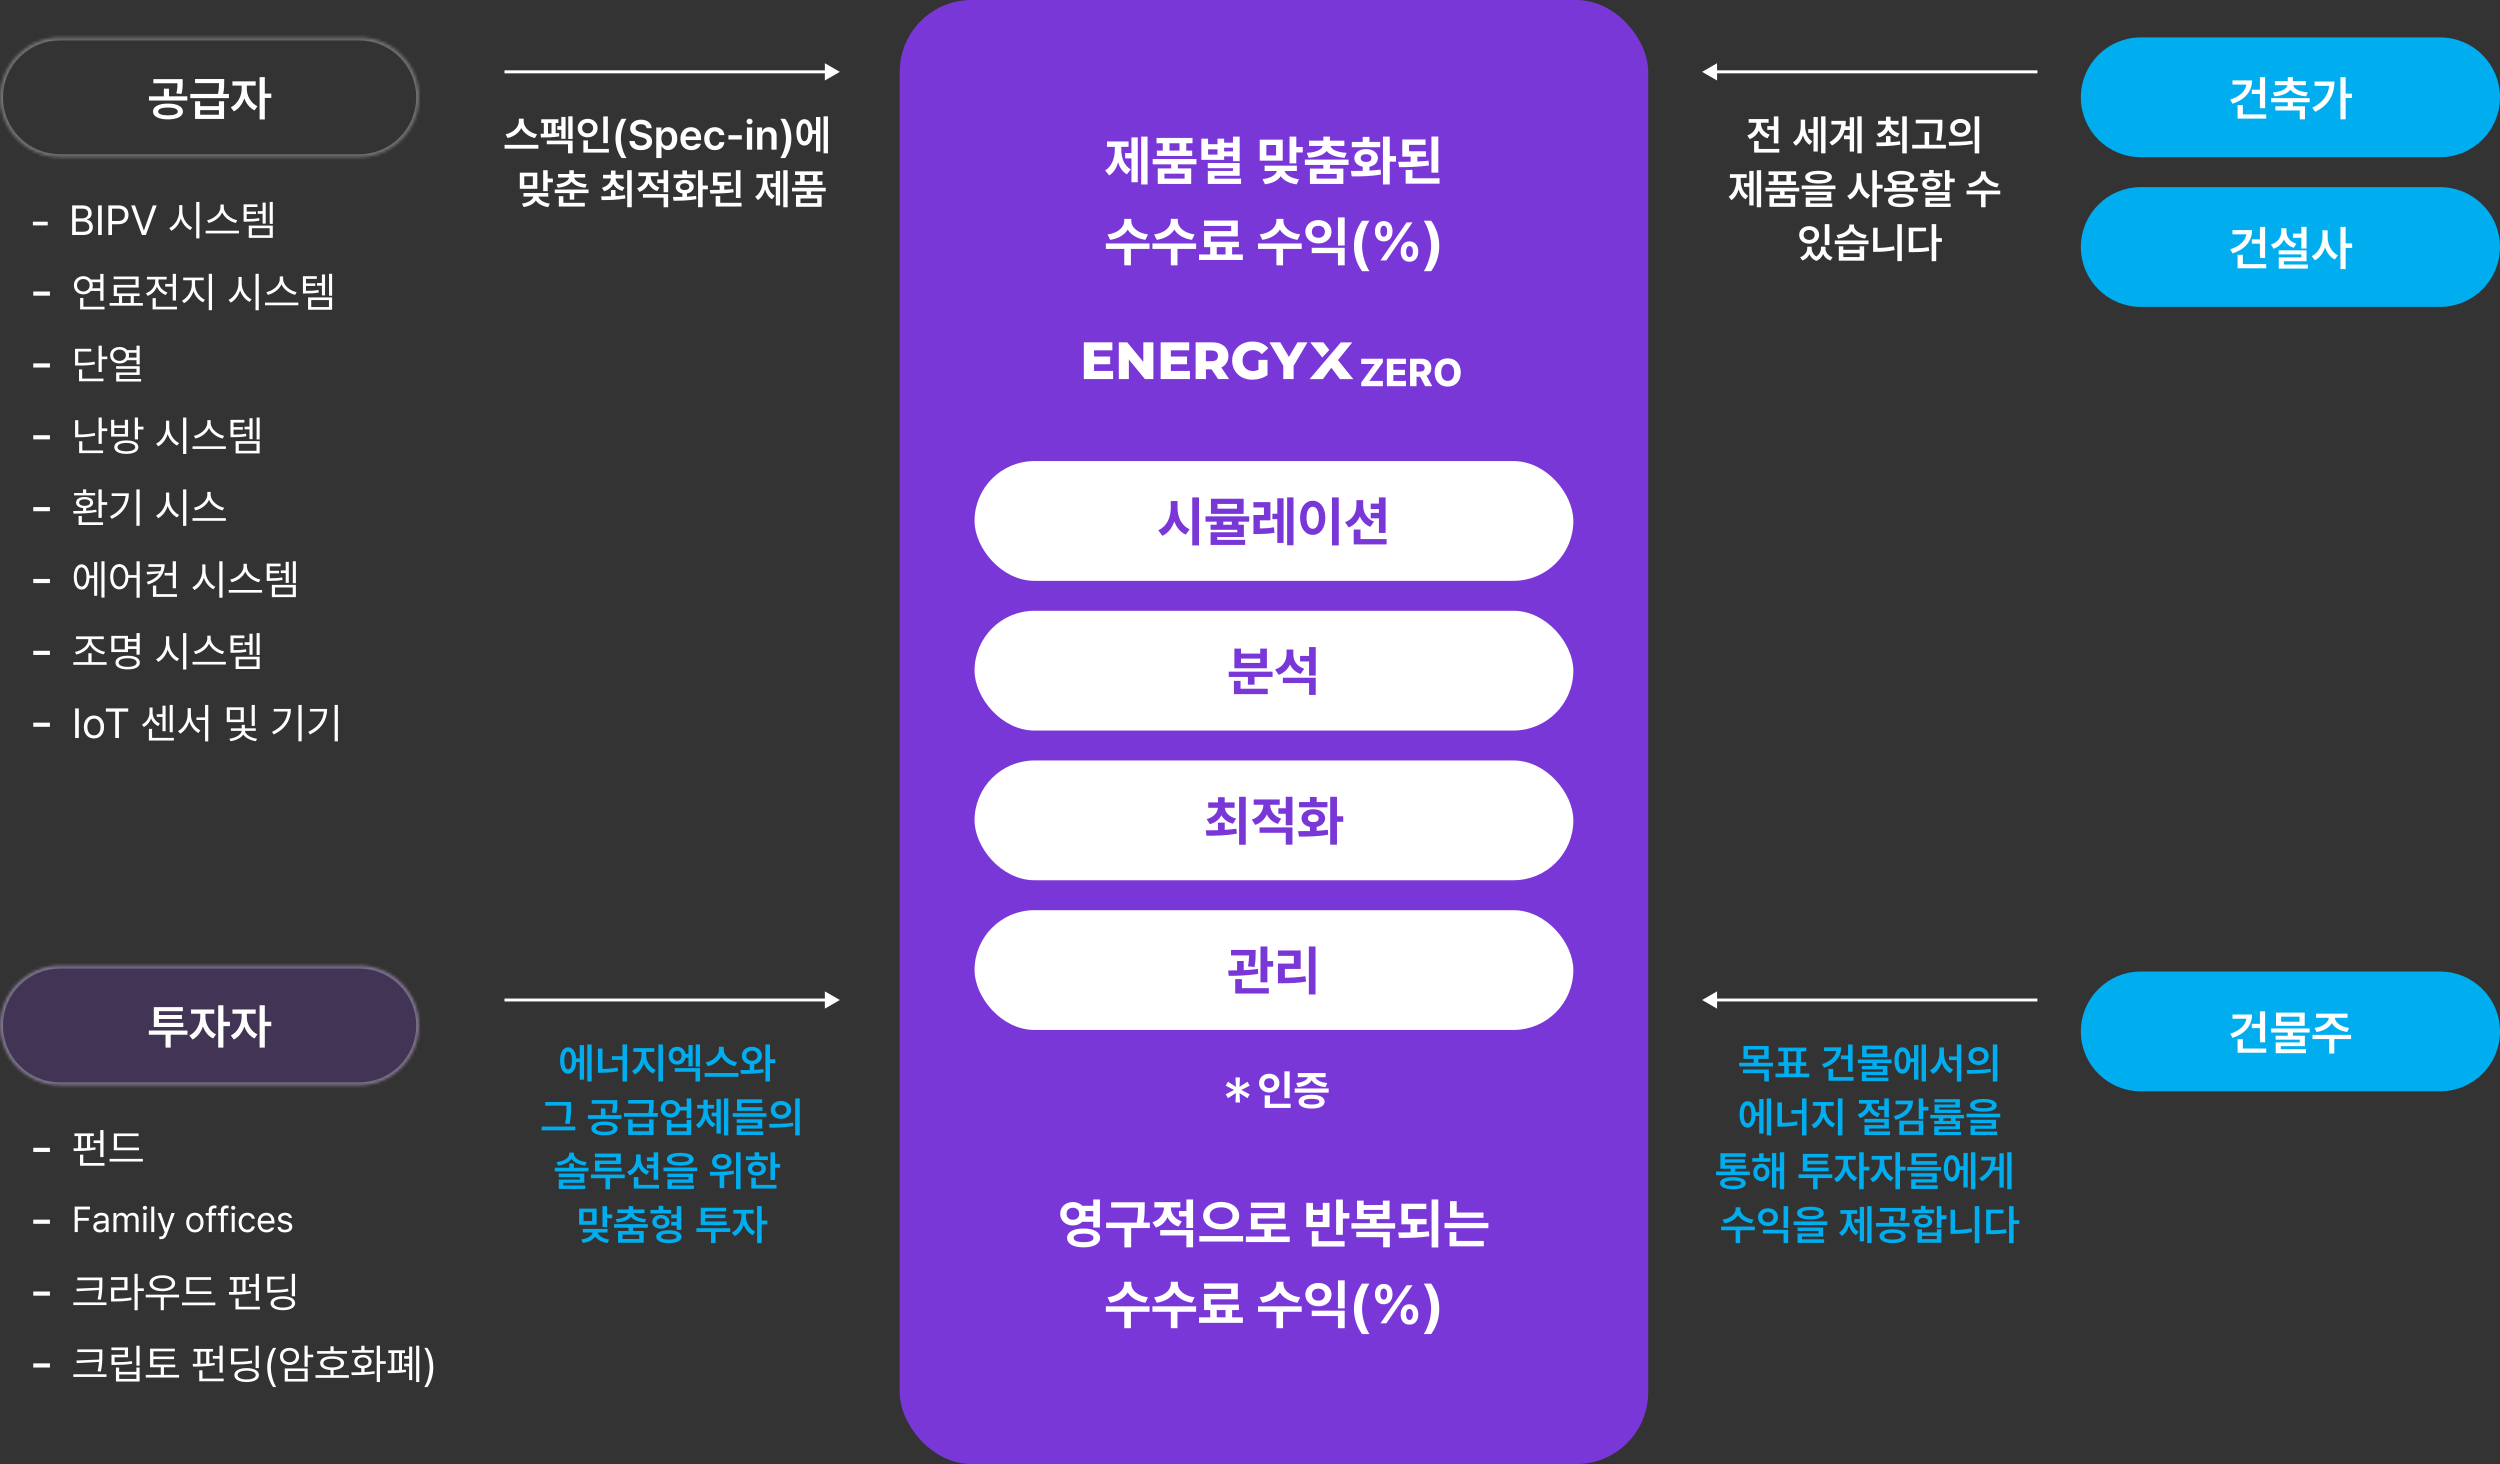 <svg width="835" height="489" viewBox="0 0 835 489" fill="none" xmlns="http://www.w3.org/2000/svg">
<rect x="0" y="0" width="835" height="489" fill="#333333" stroke="none"/>
<mask id="path-1-inside-1_1071_3962" fill="white">
<path d="M0 32.5C0 21.454 8.954 12.5 20 12.5H120C131.046 12.5 140 21.454 140 32.5V32.5C140 43.546 131.046 52.5 120 52.5H20C8.954 52.5 0 43.546 0 32.5V32.5Z"/>
</mask>
<path d="M20 13.5H120V11.5H20V13.5ZM120 51.5H20V53.5H120V51.5ZM20 51.5C9.507 51.5 1 42.993 1 32.5H-1C-1 44.098 8.402 53.5 20 53.5V51.5ZM139 32.5C139 42.993 130.493 51.5 120 51.5V53.5C131.598 53.5 141 44.098 141 32.5H139ZM120 13.5C130.493 13.5 139 22.007 139 32.5H141C141 20.902 131.598 11.5 120 11.5V13.5ZM20 11.5C8.402 11.5 -1 20.902 -1 32.5H1C1 22.007 9.507 13.5 20 13.5V11.5Z" fill="white" fill-opacity="0.3" mask="url(#path-1-inside-1_1071_3962)"/>
<path d="M56.086 34.594C59.156 34.602 61.094 35.57 61.102 37.25C61.094 38.891 59.156 39.875 56.086 39.875C53.047 39.875 51.086 38.891 51.086 37.25C51.086 35.57 53.047 34.602 56.086 34.594ZM49.758 33.578V32.172H54.727V29.609H56.445V32.172H62.57V33.578H49.758ZM51.227 27.812V26.438H61.008V27.609C61.016 28.727 61.016 29.914 60.617 31.359L58.898 31.203C59.25 29.836 59.273 28.836 59.273 27.812H51.227ZM52.836 37.25C52.82 38.078 54.047 38.531 56.086 38.531C58.133 38.531 59.367 38.078 59.383 37.25C59.367 36.391 58.133 35.906 56.086 35.906C54.047 35.906 52.82 36.391 52.836 37.25ZM66.852 33.812V35.438H73.117V33.812H74.836V39.719H65.148V33.812H66.852ZM63.555 32.766V31.375H72.82C73.117 29.883 73.148 28.758 73.148 27.766H65.148V26.375H74.883V27.469C74.891 28.547 74.891 29.719 74.539 31.375H76.461V32.766H63.555ZM66.852 38.312H73.117V36.781H66.852V38.312ZM82.445 29.781C82.438 31.961 83.75 34.445 85.977 35.484L85.008 36.859C83.414 36.109 82.234 34.594 81.602 32.828C80.961 34.766 79.727 36.422 78.102 37.203L77.086 35.844C79.336 34.773 80.703 32.133 80.711 29.781V28.594H77.633V27.156H85.398V28.594H82.445V29.781ZM86.711 39.891V25.766H88.445V31.266H90.617V32.719H88.445V39.891H86.711Z" fill="white"/>
<path d="M15.938 74.047V75.281H10.984V74.047H15.938Z" fill="white"/>
<path d="M24.094 78.5V68.602H27.566C29.645 68.602 30.622 69.77 30.615 71.227C30.622 72.498 29.863 73.065 29.002 73.305V73.4C29.925 73.455 31.005 74.303 31.012 75.875C31.005 77.358 30.027 78.5 27.689 78.5H24.094ZM25.324 77.406H27.676C29.227 77.406 29.829 76.723 29.822 75.861C29.829 74.856 29.016 74.002 27.744 74.002H25.324V77.406ZM25.324 72.936H27.525C28.599 72.942 29.439 72.272 29.439 71.24C29.439 70.379 28.858 69.695 27.566 69.695H25.324V72.936ZM33.992 68.602V78.5H32.762V68.602H33.992ZM36.18 78.5V68.602H39.543C41.86 68.602 42.92 69.982 42.92 71.746C42.92 73.503 41.86 74.904 39.557 74.904H37.41V78.5H36.18ZM37.41 73.811H39.502C41.081 73.811 41.696 72.922 41.703 71.746C41.696 70.564 41.081 69.695 39.488 69.695H37.41V73.811ZM45.094 68.602L48.006 76.9H48.115L51.041 68.602H52.34L48.717 78.5H47.418L43.795 68.602H45.094ZM60.912 70.721C60.905 72.942 62.416 75.171 64.207 75.984L63.551 76.832C62.163 76.162 60.967 74.72 60.386 72.99C59.825 74.822 58.629 76.36 57.207 77.078L56.523 76.176C58.335 75.349 59.832 73.024 59.846 70.721V68.506H60.912V70.721ZM65.533 79.635V67.453H66.613V79.635H65.533ZM74.748 69.244C74.755 71.329 77.134 73.182 79.246 73.578L78.754 74.481C76.915 74.057 74.987 72.751 74.201 70.967C73.408 72.751 71.487 74.05 69.648 74.481L69.156 73.578C71.262 73.175 73.62 71.336 73.627 69.244V68.314H74.748V69.244ZM68.691 77.953V77.064H79.82V77.953H68.691ZM86 68.246V69.148H82.391V70.652H85.494V71.5H82.391V73.154C84.154 73.147 85.241 73.079 86.547 72.84L86.656 73.701C85.248 73.968 84.1 74.022 82.131 74.029H81.365V68.246H86ZM83.088 79.443V75.342H91.113V79.443H83.088ZM84.141 78.568H90.061V76.217H84.141V78.568ZM86.068 71.404V70.516H87.709V67.672H88.748V74.672H87.709V71.404H86.068ZM90.088 74.781V67.453H91.113V74.781H90.088Z" fill="white"/>
<path d="M16.68 97.365V98.754H11.107V97.365H16.68Z" fill="white"/>
<path d="M34.568 91.467V100.449H33.488V97.168H30.344C29.783 97.886 28.881 98.316 27.842 98.316C26.023 98.316 24.677 97.059 24.684 95.281C24.677 93.497 26.023 92.239 27.842 92.232C28.874 92.239 29.763 92.663 30.33 93.367H33.488V91.467H34.568ZM25.709 95.281C25.709 96.498 26.598 97.366 27.842 97.359C29.038 97.366 29.947 96.498 29.947 95.281C29.947 94.071 29.038 93.196 27.842 93.189C26.598 93.196 25.709 94.071 25.709 95.281ZM26.762 103.348V99.506H27.842V102.445H34.91V103.348H26.762ZM30.815 94.256C30.925 94.57 30.986 94.912 30.986 95.281C30.986 95.637 30.925 95.972 30.822 96.279H33.488V94.256H30.815ZM47.721 101.201V102.104H36.592V101.201H39.723V98.891H37.986V95.144H45.26V93.244H37.959V92.356H46.312V96.033H39.053V98.002H46.6V98.891H44.699V101.201H47.721ZM40.775 101.201H43.647V98.891H40.775V101.201ZM58.768 91.467V100.381H57.688V95.719H55.185V94.83H57.688V91.467H58.768ZM48.746 97.947C50.537 97.318 51.836 95.712 51.836 93.969V93.34H49.088V92.451H55.637V93.34H52.916V93.969C52.916 95.541 54.133 97.065 55.91 97.674L55.35 98.535C53.982 98.036 52.923 97.018 52.397 95.76C51.87 97.168 50.749 98.282 49.307 98.822L48.746 97.947ZM50.961 103.348V99.574H52.041V102.445H59.109V103.348H50.961ZM65.139 95.186C65.145 97.25 66.643 99.349 68.434 100.121L67.832 100.969C66.41 100.326 65.186 98.925 64.619 97.243C64.052 99.027 62.821 100.572 61.434 101.27L60.791 100.422C62.534 99.588 64.052 97.291 64.059 95.186V93.6H61.188V92.711H68.037V93.6H65.139V95.186ZM69.732 103.607V91.453H70.812V103.607H69.732ZM80.725 94.721C80.718 96.942 82.228 99.171 84.019 99.984L83.363 100.832C81.976 100.162 80.779 98.72 80.198 96.99C79.638 98.822 78.441 100.36 77.019 101.078L76.336 100.176C78.147 99.349 79.644 97.024 79.658 94.721V92.506H80.725V94.721ZM85.346 103.635V91.453H86.426V103.635H85.346ZM94.561 93.244C94.567 95.329 96.946 97.182 99.059 97.578L98.566 98.481C96.728 98.057 94.8 96.751 94.014 94.967C93.221 96.751 91.3 98.05 89.461 98.481L88.969 97.578C91.074 97.175 93.433 95.336 93.439 93.244V92.314H94.561V93.244ZM88.504 101.953V101.064H99.633V101.953H88.504ZM105.812 92.246V93.148H102.203V94.652H105.307V95.5H102.203V97.154C103.967 97.147 105.054 97.079 106.359 96.84L106.469 97.701C105.061 97.968 103.912 98.022 101.943 98.029H101.178V92.246H105.812ZM102.9 103.443V99.342H110.926V103.443H102.9ZM103.953 102.568H109.873V100.217H103.953V102.568ZM105.881 95.404V94.516H107.521V91.672H108.561V98.672H107.521V95.404H105.881ZM109.9 98.781V91.453H110.926V98.781H109.9Z" fill="white"/>
<path d="M16.68 121.365V122.754H11.107V121.365H16.68Z" fill="white"/>
<path d="M33.994 115.453V119.076H35.84V119.979H33.994V124.258H32.928V115.453H33.994ZM25.066 122.098V116.506H30.48V117.408H26.133V121.195C28.573 121.202 29.961 121.127 31.588 120.799L31.725 121.688C30.016 122.016 28.566 122.098 26.01 122.098H25.066ZM26.393 127.348V123.369H27.445V126.445H34.555V127.348H26.393ZM39.941 115.891C41.015 115.884 41.917 116.28 42.477 116.943H45.588V115.453H46.654V121.701H45.588V120.307H42.505C41.951 120.997 41.035 121.407 39.941 121.4C38.109 121.407 36.776 120.286 36.783 118.639C36.776 117.005 38.109 115.884 39.941 115.891ZM37.809 118.639C37.809 119.739 38.697 120.525 39.941 120.539C41.145 120.525 42.047 119.739 42.047 118.639C42.047 117.545 41.145 116.766 39.941 116.779C38.697 116.766 37.809 117.545 37.809 118.639ZM38.779 123.178V122.316H46.654V125.229H39.873V126.582H47.119V127.443H38.807V124.408H45.588V123.178H38.779ZM42.956 117.805C43.038 118.064 43.086 118.345 43.086 118.639C43.086 118.926 43.045 119.192 42.963 119.445H45.588V117.805H42.956Z" fill="white"/>
<path d="M16.68 145.365V146.754H11.107V145.365H16.68Z" fill="white"/>
<path d="M26.16 140.342V145.127C27.896 145.127 29.688 145.018 31.67 144.607L31.793 145.496C29.735 145.927 27.89 146.043 26.051 146.043H25.08V140.342H26.16ZM26.434 151.348V147.383H27.5V150.445H34.432V151.348H26.434ZM32.928 148.244V139.467H33.994V143.076H35.826V144.006H33.994V148.244H32.928ZM42.197 147.096C44.692 147.096 46.203 147.916 46.203 149.338C46.203 150.773 44.692 151.594 42.197 151.607C39.695 151.594 38.171 150.773 38.164 149.338C38.171 147.916 39.695 147.096 42.197 147.096ZM37.111 145.824V140.219H38.164V142.078H41.705V140.219H42.772V145.824H37.111ZM38.164 144.949H41.705V142.926H38.164V144.949ZM39.244 149.338C39.23 150.213 40.365 150.732 42.197 150.732C44.036 150.732 45.157 150.213 45.164 149.338C45.157 148.47 44.036 147.957 42.197 147.943C40.365 147.957 39.23 148.47 39.244 149.338ZM45.027 146.768V139.453H46.094V142.516H47.926V143.432H46.094V146.768H45.027ZM56.525 142.721C56.519 144.942 58.029 147.171 59.82 147.984L59.164 148.832C57.776 148.162 56.58 146.72 55.999 144.99C55.438 146.822 54.242 148.36 52.82 149.078L52.137 148.176C53.948 147.349 55.445 145.024 55.459 142.721V140.506H56.525V142.721ZM61.147 151.635V139.453H62.227V151.635H61.147ZM70.361 141.244C70.368 143.329 72.747 145.182 74.859 145.578L74.367 146.48C72.528 146.057 70.601 144.751 69.814 142.967C69.022 144.751 67.101 146.05 65.262 146.48L64.769 145.578C66.875 145.175 69.233 143.336 69.24 141.244V140.314H70.361V141.244ZM64.305 149.953V149.064H75.434V149.953H64.305ZM81.613 140.246V141.148H78.004V142.652H81.107V143.5H78.004V145.154C79.768 145.147 80.855 145.079 82.16 144.84L82.269 145.701C80.861 145.968 79.713 146.022 77.744 146.029H76.978V140.246H81.613ZM78.701 151.443V147.342H86.727V151.443H78.701ZM79.754 150.568H85.674V148.217H79.754V150.568ZM81.682 143.404V142.516H83.322V139.672H84.361V146.672H83.322V143.404H81.682ZM85.701 146.781V139.453H86.727V146.781H85.701Z" fill="white"/>
<path d="M16.68 169.365V170.754H11.107V169.365H16.68Z" fill="white"/>
<path d="M33.98 163.453V167.719H35.799V168.621H33.98V172.969H32.9V163.453H33.98ZM24.438 170.686C25.401 170.686 26.543 170.672 27.732 170.631V169.701C26.317 169.571 25.401 168.895 25.408 167.869C25.401 166.7 26.543 165.989 28.252 165.996C29.975 165.989 31.096 166.7 31.109 167.869C31.096 168.888 30.207 169.564 28.799 169.701V170.583C29.934 170.515 31.089 170.412 32.148 170.248L32.244 171.014C29.64 171.506 26.686 171.54 24.561 171.561L24.438 170.686ZM24.738 165.463V164.656H27.732V163.426H28.799V164.656H31.779V165.463H24.738ZM26.256 175.348V172.326H27.336V174.445H34.418V175.348H26.256ZM26.434 167.869C26.427 168.532 27.131 168.963 28.252 168.963C29.373 168.963 30.084 168.532 30.084 167.869C30.084 167.179 29.373 166.755 28.252 166.762C27.131 166.755 26.427 167.179 26.434 167.869ZM46.641 163.453V175.607H45.56V163.453H46.641ZM36.742 172.449C40.03 170.891 41.712 168.56 41.951 165.654H37.303V164.779H43.045C43.031 168.272 41.404 171.369 37.33 173.324L36.742 172.449ZM56.525 166.721C56.519 168.942 58.029 171.171 59.82 171.984L59.164 172.832C57.776 172.162 56.58 170.72 55.999 168.99C55.438 170.822 54.242 172.36 52.82 173.078L52.137 172.176C53.948 171.349 55.445 169.024 55.459 166.721V164.506H56.525V166.721ZM61.147 175.635V163.453H62.227V175.635H61.147ZM70.361 165.244C70.368 167.329 72.747 169.182 74.859 169.578L74.367 170.48C72.528 170.057 70.601 168.751 69.814 166.967C69.022 168.751 67.101 170.05 65.262 170.48L64.769 169.578C66.875 169.175 69.233 167.336 69.24 165.244V164.314H70.361V165.244ZM64.305 173.953V173.064H75.434V173.953H64.305Z" fill="white"/>
<path d="M16.68 193.365V194.754H11.107V193.365H16.68Z" fill="white"/>
<path d="M34.91 187.453V199.607H33.871V187.453H34.91ZM24.643 192.703C24.649 190.119 25.675 188.485 27.254 188.479C28.73 188.485 29.729 189.907 29.865 192.197H31.438V187.713H32.463V198.992H31.438V193.086H29.872C29.77 195.451 28.751 196.935 27.254 196.928C25.675 196.935 24.649 195.287 24.643 192.703ZM25.654 192.703C25.641 194.672 26.27 195.916 27.254 195.902C28.245 195.916 28.874 194.672 28.867 192.703C28.874 190.728 28.245 189.49 27.254 189.49C26.27 189.49 25.641 190.728 25.654 192.703ZM39.859 188.396C41.514 188.403 42.71 189.825 42.874 192.102H45.602V187.453H46.668V199.635H45.602V192.99H42.888C42.772 195.376 41.555 196.866 39.859 196.859C38.062 196.866 36.804 195.226 36.81 192.635C36.804 190.051 38.062 188.403 39.859 188.396ZM37.836 192.635C37.843 194.61 38.663 195.909 39.859 195.902C41.049 195.909 41.883 194.61 41.883 192.635C41.883 190.659 41.049 189.36 39.859 189.354C38.663 189.36 37.843 190.659 37.836 192.635ZM55.008 188.438C54.994 191.575 53.374 193.934 49.457 195.246L49.02 194.385C51.105 193.694 52.431 192.73 53.169 191.541L49.143 191.883L48.951 190.994L53.552 190.775C53.73 190.317 53.839 189.832 53.88 189.326H49.566V188.438H55.008ZM51.084 199.348V195.588H52.178V198.445H59.109V199.348H51.084ZM54.98 192.238V191.336H57.688V187.467H58.768V196.49H57.688V192.238H54.98ZM68.625 190.721C68.618 192.942 70.129 195.171 71.92 195.984L71.264 196.832C69.876 196.162 68.68 194.72 68.099 192.99C67.538 194.822 66.342 196.36 64.92 197.078L64.236 196.176C66.048 195.349 67.545 193.024 67.559 190.721V188.506H68.625V190.721ZM73.246 199.635V187.453H74.326V199.635H73.246ZM82.461 189.244C82.468 191.329 84.847 193.182 86.959 193.578L86.467 194.48C84.628 194.057 82.7 192.751 81.914 190.967C81.121 192.751 79.2 194.05 77.361 194.48L76.869 193.578C78.975 193.175 81.333 191.336 81.34 189.244V188.314H82.461V189.244ZM76.404 197.953V197.064H87.533V197.953H76.404ZM93.713 188.246V189.148H90.103V190.652H93.207V191.5H90.103V193.154C91.867 193.147 92.954 193.079 94.26 192.84L94.369 193.701C92.961 193.968 91.812 194.022 89.844 194.029H89.078V188.246H93.713ZM90.801 199.443V195.342H98.826V199.443H90.801ZM91.853 198.568H97.773V196.217H91.853V198.568ZM93.781 191.404V190.516H95.422V187.672H96.461V194.672H95.422V191.404H93.781ZM97.801 194.781V187.453H98.826V194.781H97.801Z" fill="white"/>
<path d="M16.68 217.365V218.754H11.107V217.365H16.68Z" fill="white"/>
<path d="M35.621 221.146V222.049H24.492V221.146H29.51V218.193H30.59V221.146H35.621ZM25.039 217.756C27.097 217.407 29.482 215.705 29.482 213.764V213.463H25.408V212.561H34.664V213.463H30.59V213.764C30.597 215.705 32.989 217.373 35.088 217.715L34.65 218.562C32.791 218.193 30.829 217.011 30.05 215.329C29.27 217.031 27.315 218.241 25.49 218.617L25.039 217.756ZM46.668 211.453V218.658H45.588V216.744H42.744V217.783H37.166V212.383H42.744V213.436H45.588V211.453H46.668ZM38.232 216.908H41.691V213.258H38.232V216.908ZM38.56 221.311C38.554 219.848 40.105 219.007 42.635 219.014C45.157 219.007 46.709 219.848 46.709 221.311C46.709 222.76 45.157 223.58 42.635 223.58C40.105 223.58 38.554 222.76 38.56 221.311ZM39.627 221.311C39.62 222.192 40.769 222.732 42.635 222.732C44.494 222.732 45.643 222.192 45.643 221.311C45.643 220.395 44.494 219.861 42.635 219.848C40.769 219.861 39.62 220.395 39.627 221.311ZM42.744 215.842H45.588V214.324H42.744V215.842ZM56.525 214.721C56.519 216.942 58.029 219.171 59.82 219.984L59.164 220.832C57.776 220.162 56.58 218.72 55.999 216.99C55.438 218.822 54.242 220.36 52.82 221.078L52.137 220.176C53.948 219.349 55.445 217.024 55.459 214.721V212.506H56.525V214.721ZM61.147 223.635V211.453H62.227V223.635H61.147ZM70.361 213.244C70.368 215.329 72.747 217.182 74.859 217.578L74.367 218.48C72.528 218.057 70.601 216.751 69.814 214.967C69.022 216.751 67.101 218.05 65.262 218.48L64.769 217.578C66.875 217.175 69.233 215.336 69.24 213.244V212.314H70.361V213.244ZM64.305 221.953V221.064H75.434V221.953H64.305ZM81.613 212.246V213.148H78.004V214.652H81.107V215.5H78.004V217.154C79.768 217.147 80.855 217.079 82.16 216.84L82.269 217.701C80.861 217.968 79.713 218.022 77.744 218.029H76.978V212.246H81.613ZM78.701 223.443V219.342H86.727V223.443H78.701ZM79.754 222.568H85.674V220.217H79.754V222.568ZM81.682 215.404V214.516H83.322V211.672H84.361V218.672H83.322V215.404H81.682ZM85.701 218.781V211.453H86.727V218.781H85.701Z" fill="white"/>
<path d="M16.68 241.365V242.754H11.107V241.365H16.68Z" fill="white"/>
<path d="M26.324 236.602V246.5H25.094V236.602H26.324ZM31.396 246.65C29.373 246.657 28.006 245.126 28.006 242.822C28.006 240.505 29.373 238.98 31.396 238.98C33.413 238.98 34.767 240.505 34.76 242.822C34.767 245.126 33.413 246.657 31.396 246.65ZM29.182 242.822C29.189 244.306 29.886 245.611 31.396 245.611C32.894 245.611 33.584 244.306 33.584 242.822C33.584 241.346 32.894 240.02 31.396 240.02C29.886 240.02 29.189 241.346 29.182 242.822ZM35.361 237.695V236.602H42.826V237.695H39.723V246.5H38.478V237.695H35.361ZM57.701 235.453V244.572H56.676V235.453H57.701ZM47.42 241.988C48.985 241.25 49.942 239.568 49.935 238.133V236.314H50.975V238.133C50.975 239.555 51.863 241.018 53.408 241.674L52.807 242.521C51.685 242.009 50.886 241.072 50.469 239.972C50.038 241.182 49.184 242.255 48.022 242.822L47.42 241.988ZM49.73 247.348V243.451H50.797V246.445H58.07V247.348H49.73ZM52.355 239.432V238.543H54.27V235.699H55.309V244.23H54.27V239.432H52.355ZM63.758 238.721C63.751 240.922 65.166 243.137 66.93 243.943L66.287 244.818C64.906 244.107 63.765 242.658 63.225 240.929C62.685 242.747 61.543 244.306 60.162 245.037L59.465 244.176C61.249 243.301 62.657 240.963 62.664 238.721V236.506H63.758V238.721ZM65.603 240.484V239.609H68.488V235.453H69.555V247.635H68.488V240.484H65.603ZM81.436 236.246V241.195H75.734V236.246H81.436ZM76.609 246.732C78.701 246.5 80.711 245.317 80.711 244.107H77.115V243.273H80.725V242.084H81.791V243.273H85.428V244.107H81.818C81.811 245.29 83.767 246.473 85.852 246.732L85.482 247.566C83.657 247.313 81.989 246.452 81.265 245.331C80.533 246.479 78.824 247.313 76.992 247.566L76.609 246.732ZM76.787 240.348H80.383V237.121H76.787V240.348ZM84.061 242.439V235.453H85.113V242.439H84.061ZM100.754 235.453V247.607H99.674V235.453H100.754ZM90.856 244.449C94.144 242.891 95.825 240.56 96.064 237.654H91.416V236.779H97.158C97.144 240.272 95.518 243.369 91.443 245.324L90.856 244.449ZM112.854 235.453V247.607H111.773V235.453H112.854ZM102.955 244.449C106.243 242.891 107.925 240.56 108.164 237.654H103.516V236.779H109.258C109.244 240.272 107.617 243.369 103.543 245.324L102.955 244.449Z" fill="white"/>
<mask id="path-20-inside-2_1071_3962" fill="white">
<path d="M0 342.5C0 331.454 8.954 322.5 20 322.5H120C131.046 322.5 140 331.454 140 342.5V342.5C140 353.546 131.046 362.5 120 362.5H20C8.954 362.5 0 353.546 0 342.5V342.5Z"/>
</mask>
<path d="M0 342.5C0 331.454 8.954 322.5 20 322.5H120C131.046 322.5 140 331.454 140 342.5V342.5C140 353.546 131.046 362.5 120 362.5H20C8.954 362.5 0 353.546 0 342.5V342.5Z" fill="#7A37D8" fill-opacity="0.2"/>
<path d="M20 323.5H120V321.5H20V323.5ZM120 361.5H20V363.5H120V361.5ZM20 361.5C9.507 361.5 1 352.993 1 342.5H-1C-1 354.098 8.402 363.5 20 363.5V361.5ZM139 342.5C139 352.993 130.493 361.5 120 361.5V363.5C131.598 363.5 141 354.098 141 342.5H139ZM120 323.5C130.493 323.5 139 332.007 139 342.5H141C141 330.902 131.598 321.5 120 321.5V323.5ZM20 321.5C8.402 321.5 -1 330.902 -1 342.5H1C1 332.007 9.507 323.5 20 323.5V321.5Z" fill="white" fill-opacity="0.3" mask="url(#path-20-inside-2_1071_3962)"/>
<path d="M62.617 344.188V345.609H57.008V349.891H55.289V345.609H49.711V344.188H62.617ZM51.367 343.016V336.375H61.07V337.75H53.086V339H60.758V340.344H53.086V341.641H61.227V343.016H51.367ZM68.617 339.781C68.609 341.961 69.922 344.445 72.148 345.484L71.18 346.859C69.586 346.109 68.406 344.594 67.773 342.828C67.133 344.766 65.898 346.422 64.273 347.203L63.258 345.844C65.508 344.773 66.875 342.133 66.883 339.781V338.594H63.805V337.156H71.57V338.594H68.617V339.781ZM72.883 349.891V335.766H74.617V341.266H76.789V342.719H74.617V349.891H72.883ZM82.445 339.781C82.438 341.961 83.75 344.445 85.977 345.484L85.008 346.859C83.414 346.109 82.234 344.594 81.602 342.828C80.961 344.766 79.727 346.422 78.102 347.203L77.086 345.844C79.336 344.773 80.703 342.133 80.711 339.781V338.594H77.633V337.156H85.398V338.594H82.445V339.781ZM86.711 349.891V335.766H88.445V341.266H90.617V342.719H88.445V349.891H86.711Z" fill="white"/>
<path d="M16.68 383.365V384.754H11.107V383.365H16.68Z" fill="white"/>
<path d="M34.568 377.453V386.463H33.488V381.787H31.26V380.898H33.488V377.453H34.568ZM24.52 383.537C25.005 383.537 25.531 383.537 26.092 383.53V379.436H24.861V378.547H31.342V379.436H30.098V383.373C30.706 383.332 31.301 383.271 31.861 383.195L31.93 383.988C29.51 384.412 26.7 384.446 24.656 384.453L24.52 383.537ZM26.734 389.348V385.67H27.814V388.445H34.897V389.348H26.734ZM27.131 383.51C27.753 383.496 28.402 383.476 29.045 383.441V379.436H27.131V383.51ZM46.408 383.305V384.193H38.014V378.588H46.285V379.477H39.08V383.305H46.408ZM36.592 387.953V387.051H47.721V387.953H36.592Z" fill="white"/>
<path d="M16.68 407.365V408.754H11.107V407.365H16.68Z" fill="white"/>
<path d="M24.938 411.5V403.016H30.047V403.953H25.992V406.789H29.66V407.715H25.992V411.5H24.938ZM31.172 409.695C31.172 408.236 32.461 407.902 33.562 407.82C33.973 407.791 34.998 407.732 35.285 407.727V407.211C35.285 406.402 34.805 405.934 33.844 405.934C33.041 405.934 32.555 406.303 32.414 406.789H31.359C31.488 405.764 32.484 405.055 33.891 405.055C34.723 405.055 36.287 405.301 36.281 407.305V411.5H35.285V410.633H35.238C35.027 411.061 34.447 411.646 33.34 411.652C32.133 411.646 31.172 410.938 31.172 409.695ZM32.18 409.742C32.185 410.416 32.742 410.756 33.516 410.75C34.652 410.756 35.285 409.994 35.285 409.191V408.553C34.986 408.57 33.984 408.646 33.68 408.664C32.766 408.723 32.185 409.045 32.18 409.742ZM37.898 411.5V405.137H38.871V406.133H38.953C39.217 405.453 39.832 405.055 40.664 405.055C41.496 405.055 42.065 405.453 42.363 406.133H42.434C42.756 405.477 43.43 405.055 44.344 405.055C45.475 405.055 46.289 405.746 46.289 407.246V411.5H45.281V407.258C45.275 406.32 44.69 405.957 43.992 405.957C43.107 405.957 42.603 406.555 42.598 407.363V411.5H41.578V407.152C41.584 406.438 41.068 405.957 40.336 405.957C39.574 405.957 38.906 406.602 38.906 407.527V411.5H37.898ZM47.906 411.5V405.137H48.914V411.5H47.906ZM47.707 403.414C47.701 403.039 48.023 402.74 48.41 402.746C48.797 402.74 49.119 403.039 49.125 403.414C49.119 403.783 48.797 404.082 48.41 404.082C48.023 404.082 47.701 403.783 47.707 403.414ZM51.527 403.016V411.5H50.52V403.016H51.527ZM53.777 413.891C53.56 413.885 53.344 413.879 53.215 413.867V412.965C53.32 412.977 53.549 412.982 53.707 412.988C54.117 412.982 54.463 412.959 54.797 412.027L54.984 411.547L52.629 405.137H53.73L55.465 410.188H55.535L57.27 405.137H58.371L55.676 412.414C55.301 413.416 54.68 413.885 53.777 413.891ZM65.098 411.629C63.363 411.635 62.191 410.322 62.191 408.348C62.191 406.361 63.363 405.055 65.098 405.055C66.826 405.055 67.986 406.361 67.981 408.348C67.986 410.322 66.826 411.635 65.098 411.629ZM63.199 408.348C63.205 409.619 63.803 410.738 65.098 410.738C66.381 410.738 66.973 409.619 66.973 408.348C66.973 407.082 66.381 405.945 65.098 405.945C63.803 405.945 63.205 407.082 63.199 408.348ZM72.152 405.137V405.98H70.746V411.5H69.727V405.98H68.707V405.137H69.727V404.27C69.732 403.238 70.418 402.617 71.543 402.617C71.789 402.617 72.082 402.646 72.293 402.688V403.59C72.076 403.555 71.894 403.543 71.766 403.543C71.057 403.543 70.74 403.836 70.746 404.492V405.137H72.152ZM76.195 405.137V405.98H74.789V411.5H73.769V405.98H72.75V405.137H73.769V404.27C73.775 403.238 74.461 402.617 75.586 402.617C75.832 402.617 76.125 402.646 76.336 402.688V403.59C76.119 403.555 75.938 403.543 75.809 403.543C75.1 403.543 74.783 403.836 74.789 404.492V405.137H76.195ZM77.391 411.5V405.137H78.398V411.5H77.391ZM77.191 403.414C77.186 403.039 77.508 402.74 77.894 402.746C78.281 402.74 78.603 403.039 78.609 403.414C78.603 403.783 78.281 404.082 77.894 404.082C77.508 404.082 77.186 403.783 77.191 403.414ZM82.606 411.629C80.801 411.635 79.699 410.258 79.699 408.348C79.699 406.414 80.853 405.055 82.582 405.055C83.936 405.055 84.955 405.857 85.113 407.059H84.106C83.959 406.479 83.455 405.945 82.606 405.945C81.469 405.945 80.713 406.883 80.707 408.312C80.713 409.783 81.451 410.727 82.606 410.727C83.356 410.727 83.93 410.322 84.106 409.625H85.113C84.955 410.762 84.018 411.635 82.606 411.629ZM89.027 411.629C87.188 411.635 86.051 410.322 86.051 408.371C86.051 406.414 87.205 405.055 88.934 405.055C90.269 405.055 91.682 405.875 91.676 408.23V408.652H87.059C87.111 410 87.897 410.738 89.027 410.738C89.789 410.738 90.269 410.404 90.504 410.012H91.582C91.283 410.979 90.34 411.635 89.027 411.629ZM87.064 407.797H90.656C90.65 406.736 89.982 405.945 88.934 405.945C87.832 405.945 87.135 406.812 87.064 407.797ZM96.527 406.789C96.387 406.262 95.982 405.916 95.238 405.91C94.453 405.916 93.897 406.338 93.891 406.871C93.897 407.293 94.236 407.58 94.981 407.762L95.93 407.996C97.066 408.266 97.623 408.834 97.629 409.719C97.623 410.82 96.727 411.635 95.133 411.629C93.703 411.635 92.853 410.996 92.684 409.836H93.738C93.856 410.457 94.307 410.756 95.109 410.75C96.018 410.756 96.586 410.375 96.586 409.777C96.586 409.326 96.264 409.033 95.543 408.863L94.582 408.641C93.475 408.383 92.883 407.779 92.883 406.93C92.883 405.84 93.838 405.055 95.238 405.055C96.557 405.055 97.383 405.758 97.512 406.789H96.527Z" fill="white"/>
<path d="M16.68 431.365V432.754H11.107V431.365H16.68Z" fill="white"/>
<path d="M34.185 426.697V428.201C34.192 429.992 34.192 431.646 33.68 434.107L32.6 434.012C32.873 432.843 33.003 431.831 33.071 430.888L25.654 431.291L25.504 430.402L33.119 430.088C33.14 429.445 33.147 428.823 33.147 428.201V427.6H25.832V426.697H34.185ZM24.492 435.898V434.996H35.566V435.898H24.492ZM45.998 425.453V430.293H48.035V431.195H45.998V437.635H44.932V425.453H45.998ZM37.07 427.477V426.588H42.594V430.936H38.164V433.779C40.42 433.786 41.999 433.697 43.838 433.355L43.947 434.244C42.033 434.593 40.413 434.682 38.068 434.695H37.098V430.047H41.527V427.477H37.07ZM59.807 432.426V433.328H54.734V437.607H53.682V433.328H48.678V432.426H59.807ZM49.935 428.625C49.942 426.978 51.658 425.952 54.215 425.945C56.765 425.952 58.494 426.978 58.494 428.625C58.494 430.245 56.765 431.271 54.215 431.264C51.658 431.271 49.942 430.245 49.935 428.625ZM51.043 428.625C51.029 429.705 52.321 430.402 54.215 430.402C56.108 430.402 57.394 429.705 57.4 428.625C57.394 427.524 56.108 426.82 54.215 426.82C52.321 426.82 51.029 427.524 51.043 428.625ZM70.607 431.305V432.193H62.213V426.588H70.484V427.477H63.279V431.305H70.607ZM60.791 435.953V435.051H71.92V435.953H60.791ZM86.481 425.453V434.463H85.4V429.787H83.172V428.898H85.4V425.453H86.481ZM76.432 431.537C76.917 431.537 77.443 431.537 78.004 431.53V427.436H76.773V426.547H83.254V427.436H82.01V431.373C82.618 431.332 83.213 431.271 83.773 431.195L83.842 431.988C81.422 432.412 78.612 432.446 76.568 432.453L76.432 431.537ZM78.647 437.348V433.67H79.727V436.445H86.809V437.348H78.647ZM79.043 431.51C79.665 431.496 80.314 431.476 80.957 431.441V427.436H79.043V431.51ZM98.539 425.453V432.945H97.473V425.453H98.539ZM89.256 431.742V426.41H95.012V427.299H90.322V430.854C92.934 430.854 94.458 430.778 96.215 430.416L96.338 431.318C94.506 431.667 92.954 431.735 90.254 431.742H89.256ZM90.377 435.27C90.37 433.813 91.929 432.952 94.478 432.945C97.001 432.952 98.566 433.813 98.58 435.27C98.566 436.739 97.001 437.594 94.478 437.607C91.929 437.594 90.37 436.739 90.377 435.27ZM91.457 435.27C91.457 436.179 92.592 436.732 94.478 436.732C96.358 436.732 97.514 436.179 97.514 435.27C97.514 434.354 96.358 433.813 94.478 433.807C92.592 433.813 91.457 434.354 91.457 435.27Z" fill="white"/>
<path d="M16.68 455.365V456.754H11.107V455.365H16.68Z" fill="white"/>
<path d="M34.185 450.697V452.201C34.192 453.992 34.192 455.646 33.68 458.107L32.6 458.012C32.873 456.843 33.003 455.831 33.071 454.888L25.654 455.291L25.504 454.402L33.119 454.088C33.14 453.445 33.147 452.823 33.147 452.201V451.6H25.832V450.697H34.185ZM24.492 459.898V458.996H35.566V459.898H24.492ZM46.627 449.467V456.139H45.56V449.467H46.627ZM37.207 450.943V450.055H42.758V453.336H38.273V454.99C40.447 454.977 42.067 454.929 44.043 454.607L44.166 455.496C42.122 455.817 40.461 455.879 38.219 455.893H37.234V452.488H41.691V450.943H37.207ZM38.725 461.443V456.754H39.805V458.203H45.56V456.754H46.627V461.443H38.725ZM39.805 460.568H45.56V459.064H39.805V460.568ZM58.535 455.783V456.658H54.762V459.201H59.82V460.09H48.691V459.201H53.695V456.658H50.127V450.451H58.398V451.34H51.221V453.076H58.139V453.951H51.221V455.783H58.535ZM74.381 449.453V458.463H73.301V453.787H71.072V452.898H73.301V449.453H74.381ZM64.332 455.537C64.817 455.537 65.344 455.537 65.904 455.53V451.436H64.674V450.547H71.154V451.436H69.91V455.373C70.519 455.332 71.113 455.271 71.674 455.195L71.742 455.988C69.322 456.412 66.513 456.446 64.469 456.453L64.332 455.537ZM66.547 461.348V457.67H67.627V460.445H74.709V461.348H66.547ZM66.943 455.51C67.565 455.496 68.215 455.476 68.857 455.441V451.436H66.943V455.51ZM86.439 449.453V456.945H85.373V449.453H86.439ZM77.156 455.742V450.41H82.912V451.299H78.223V454.854C80.834 454.854 82.358 454.778 84.115 454.416L84.238 455.318C82.406 455.667 80.855 455.735 78.154 455.742H77.156ZM78.277 459.27C78.27 457.813 79.829 456.952 82.379 456.945C84.901 456.952 86.467 457.813 86.481 459.27C86.467 460.739 84.901 461.594 82.379 461.607C79.829 461.594 78.27 460.739 78.277 459.27ZM79.357 459.27C79.357 460.179 80.492 460.732 82.379 460.732C84.259 460.732 85.414 460.179 85.414 459.27C85.414 458.354 84.259 457.813 82.379 457.807C80.492 457.813 79.357 458.354 79.357 459.27ZM89.256 456.727C89.269 454.149 89.967 452.003 91.225 450.178H92.264C91.341 451.524 90.48 454.293 90.473 456.727C90.48 459.167 91.341 461.929 92.264 463.289H91.225C89.967 461.457 89.269 459.311 89.256 456.727ZM102.777 449.453V452.461H104.609V453.336H102.777V456.494H101.711V449.453H102.777ZM93.508 453.049C93.501 451.354 94.855 450.185 96.693 450.191C98.546 450.185 99.879 451.354 99.893 453.049C99.879 454.737 98.546 455.899 96.693 455.906C94.855 455.899 93.501 454.737 93.508 453.049ZM94.561 453.049C94.554 454.197 95.463 454.99 96.693 455.004C97.938 454.99 98.833 454.197 98.84 453.049C98.833 451.907 97.938 451.094 96.693 451.107C95.463 451.094 94.554 451.907 94.561 453.049ZM95.107 461.443V457.068H102.777V461.443H95.107ZM96.16 460.568H101.711V457.943H96.16V460.568ZM115.875 451.258V452.146H105.922V451.258H110.379V449.658H111.432V451.258H115.875ZM105.375 460.186V459.297H110.379V457.588C108.212 457.472 106.906 456.631 106.92 455.264C106.906 453.821 108.431 452.967 110.912 452.98C113.359 452.967 114.911 453.821 114.904 455.264C114.911 456.631 113.578 457.472 111.432 457.588V459.297H116.504V460.186H105.375ZM108 455.264C107.986 456.187 109.101 456.72 110.912 456.727C112.703 456.72 113.817 456.187 113.811 455.264C113.817 454.361 112.703 453.828 110.912 453.828C109.101 453.828 107.986 454.361 108 455.264ZM126.908 449.453V454.635H128.85V455.537H126.908V461.607H125.828V449.453H126.908ZM117.324 458.367C118.315 458.367 119.471 458.36 120.674 458.326V456.986C119.259 456.822 118.336 455.988 118.35 454.785C118.336 453.411 119.498 452.522 121.221 452.529C122.916 452.522 124.099 453.411 124.105 454.785C124.099 455.995 123.162 456.822 121.754 456.986V458.285C122.882 458.23 124.03 458.135 125.09 457.984L125.158 458.805C122.506 459.256 119.635 459.283 117.502 459.283L117.324 458.367ZM117.543 451.818V450.943H120.674V449.48H121.754V450.943H124.871V451.818H117.543ZM119.348 454.785C119.354 455.626 120.093 456.18 121.221 456.166C122.328 456.18 123.073 455.626 123.08 454.785C123.073 453.938 122.328 453.363 121.221 453.363C120.093 453.363 119.354 453.938 119.348 454.785ZM140.033 449.453V461.607H138.994V449.453H140.033ZM129.438 457.711C129.82 457.711 130.251 457.711 130.723 457.704V451.9H129.697V450.998H135.289V451.9H134.264V457.567C134.715 457.54 135.152 457.499 135.549 457.451L135.631 458.258C133.724 458.579 131.181 458.627 129.574 458.641L129.438 457.711ZM131.707 457.684C132.22 457.677 132.753 457.656 133.279 457.629V451.9H131.707V457.684ZM135.002 456.385V455.496H136.656V453.814H135.002V452.926H136.656V449.754H137.668V460.965H136.656V456.385H135.002ZM144.709 456.727C144.695 459.311 143.998 461.457 142.74 463.289H141.701C142.624 461.929 143.485 459.167 143.492 456.727C143.485 454.293 142.624 451.524 141.701 450.178H142.74C143.998 452.003 144.695 454.149 144.709 456.727Z" fill="white"/>
<rect x="300.5" width="250" height="489" rx="24" fill="#7A37D8"/>
<path d="M383.286 45.621V61.617H381.159V45.621H383.286ZM369.118 56.941C371.474 55.491 372.353 52.626 372.353 49.91V49.049H369.733V47.256H376.94V49.049H374.515V49.91C374.506 52.565 375.341 55.254 377.679 56.59L376.36 58.242C374.928 57.398 373.996 55.975 373.451 54.252C372.906 56.115 371.939 57.697 370.472 58.594L369.118 56.941ZM375.798 52.916V51.105H377.907V45.885H380.017V60.879H377.907V52.916H375.798ZM399.599 53.109V54.885H393.411V56.256H397.858V61.441H386.696V56.256H391.179V54.885H385.009V53.109H399.599ZM386.292 47.853V46.06H398.298V47.853H396.206V50.297H398.192V52.09H386.397V50.297H388.366V47.853H386.292ZM388.911 59.648H395.661V57.996H388.911V59.648ZM390.616 50.297H393.956V47.853H390.616V50.297ZM414.048 45.621V53.848H411.815V52.248H408.862V53.391H401.251V46.307H403.501V48.17H406.647V46.307H408.862V47.66H411.815V45.621H414.048ZM403.396 56.168V54.445H414.048V58.717H405.663V59.684H414.522V61.441H403.413V57.082H411.815V56.168H403.396ZM403.501 51.633H406.647V49.875H403.501V51.633ZM408.862 50.56H411.815V49.33H408.862V50.56ZM428.427 46.658V53.672H420.745V46.658H428.427ZM421.694 59.842C424.568 59.49 426.133 58.348 426.493 57.117H422.38V55.342H433.155V57.117H429.06C429.429 58.312 431.02 59.499 433.858 59.877L433.067 61.582C430.501 61.239 428.69 60.22 427.768 58.849C426.854 60.22 425.061 61.222 422.503 61.547L421.694 59.842ZM422.96 51.897H426.212V48.434H422.96V51.897ZM430.712 54.586V45.621H432.962V49.102H435.124V50.93H432.962V54.586H430.712ZM450.417 53.303V55.078H444.212V56.309H448.677V61.441H437.515V56.309H441.997V55.078H435.827V53.303H450.417ZM436.442 51.053C439.914 50.851 441.514 49.849 441.804 48.75H437.233V46.992H441.997V45.621H444.212V46.992H449.011V48.75H444.396C444.687 49.849 446.321 50.851 449.767 51.053L449.116 52.705C446.154 52.503 444.106 51.694 443.104 50.438C442.094 51.694 440.046 52.503 437.093 52.705L436.442 51.053ZM439.729 59.648H446.479V58.084H439.729V59.648ZM464.181 45.621V52.125H466.272V53.988H464.181V61.617H461.913V45.621H464.181ZM451.19 57.1C452.359 57.1 453.722 57.1 455.146 57.065V55.693C453.449 55.359 452.342 54.278 452.351 52.793C452.342 51.009 453.959 49.787 456.288 49.787C458.573 49.787 460.208 51.009 460.226 52.793C460.208 54.278 459.083 55.368 457.396 55.693V56.985C458.661 56.915 459.936 56.81 461.122 56.643L461.263 58.277C457.861 58.91 454.188 58.937 451.489 58.928L451.19 57.1ZM451.507 49.154V47.397H455.146V45.709H457.396V47.397H460.999V49.154H451.507ZM454.478 52.793C454.469 53.637 455.189 54.094 456.288 54.094C457.352 54.094 458.063 53.637 458.063 52.793C458.063 51.967 457.352 51.501 456.288 51.492C455.189 51.501 454.469 51.967 454.478 52.793ZM476.274 50.525V52.318H473.409V53.935C474.675 53.874 475.932 53.795 477.118 53.672L477.276 55.272C473.884 55.746 470.271 55.834 467.31 55.834L467.011 54.059C468.294 54.059 469.709 54.041 471.159 54.006V52.318H468.364V46.588H476.134V48.381H470.614V50.525H476.274ZM469.489 61.336V56.748H471.757V59.543H480.81V61.336H469.489ZM478.103 57.662V45.603H480.388V57.662H478.103ZM377.846 73.869C377.837 75.759 379.771 77.842 383.436 78.299L382.557 80.109C379.762 79.705 377.714 78.413 376.668 76.682C375.613 78.404 373.574 79.705 370.814 80.109L369.918 78.299C373.557 77.842 375.481 75.759 375.49 73.869V73.096H377.846V73.869ZM369.355 83.15V81.322H383.945V83.15H377.723V88.617H375.508V83.15H369.355ZM393.402 73.869C393.394 75.759 395.327 77.842 398.992 78.299L398.113 80.109C395.318 79.705 393.271 78.413 392.225 76.682C391.17 78.404 389.131 79.705 386.371 80.109L385.475 78.299C389.113 77.842 391.038 75.759 391.047 73.869V73.096H393.402V73.869ZM384.912 83.15V81.322H399.502V83.15H393.279V88.617H391.064V83.15H384.912ZM415.111 84.996V86.842H400.469V84.996H404.213V82.553H402.156V77.174H411.209V75.451H402.139V73.658H413.424V78.967H404.406V80.742H413.793V82.553H411.525V84.996H415.111ZM406.393 84.996H409.328V82.553H406.393V84.996ZM428.664 73.869C428.655 75.759 430.589 77.842 434.254 78.299L433.375 80.109C430.58 79.705 428.532 78.413 427.486 76.682C426.432 78.404 424.393 79.705 421.633 80.109L420.736 78.299C424.375 77.842 426.3 75.759 426.309 73.869V73.096H428.664V73.869ZM420.174 83.15V81.322H434.764V83.15H428.541V88.617H426.326V83.15H420.174ZM449.125 82.764V88.617H446.875V84.557H438.121V82.764H449.125ZM435.977 77.385C435.977 75.126 437.857 73.491 440.354 73.5C442.841 73.491 444.722 75.126 444.73 77.385C444.722 79.696 442.841 81.314 440.354 81.305C437.857 81.314 435.977 79.696 435.977 77.385ZM438.174 77.385C438.156 78.677 439.07 79.415 440.354 79.406C441.602 79.415 442.507 78.677 442.516 77.385C442.507 76.137 441.602 75.407 440.354 75.416C439.07 75.407 438.156 76.137 438.174 77.385ZM446.875 82.008V72.621H449.125V82.008H446.875ZM452.219 82.148C452.228 78.844 453.247 76.093 454.926 73.728H457.404C456.191 75.478 454.926 79.002 454.926 82.148C454.926 85.304 456.191 88.819 457.404 90.586H454.926C453.247 88.213 452.228 85.462 452.219 82.148ZM462.168 80.637C460.261 80.637 459.232 79.248 459.232 77.244C459.232 75.231 460.313 73.834 462.168 73.834C464.075 73.834 465.095 75.231 465.104 77.244C465.095 79.266 464.049 80.637 462.168 80.637ZM461.025 77.244C461.034 78.343 461.43 79.064 462.168 79.072C462.924 79.064 463.302 78.343 463.311 77.244C463.302 76.145 462.959 75.398 462.168 75.398C461.421 75.407 461.034 76.163 461.025 77.244ZM461.061 87L469.814 74.273H471.783L463.029 87H461.061ZM467.828 84.029C467.828 82.017 468.909 80.628 470.746 80.619C472.671 80.628 473.69 82.017 473.699 84.029C473.69 86.051 472.645 87.422 470.746 87.422C468.856 87.422 467.828 86.033 467.828 84.029ZM469.621 84.029C469.63 85.128 470.025 85.857 470.746 85.857C471.52 85.857 471.897 85.128 471.906 84.029C471.897 82.931 471.546 82.184 470.746 82.201C470.008 82.192 469.63 82.948 469.621 84.029ZM480.713 82.148C480.704 85.462 479.685 88.213 478.006 90.586H475.527C476.74 88.819 478.006 85.304 478.006 82.148C478.006 79.002 476.74 75.478 475.527 73.728H478.006C479.685 76.093 480.704 78.844 480.713 82.148Z" fill="white"/>
<path fill-rule="evenodd" clip-rule="evenodd" d="M420.324 120.206H423.354V125.273C421.949 126.29 420.017 126.821 418.239 126.821C414.376 126.821 411.544 124.189 411.544 120.45C411.544 116.733 414.376 114.078 418.305 114.078C420.588 114.078 422.41 114.875 423.617 116.313L421.422 118.304C420.588 117.375 419.644 116.932 418.48 116.932C416.395 116.932 415.012 118.304 415.012 120.428C415.012 122.485 416.395 123.923 418.459 123.923C419.095 123.923 419.71 123.79 420.324 123.525V120.206ZM371.768 126.6V123.923V123.901H365.402V121.667H370.802V119.078H365.402V117.021H371.527V114.344H362V126.6H371.768ZM385.224 126.6V114.344H381.866V120.87L376.51 114.344H373.678V126.6H377.037V120.074L382.393 126.6H385.224ZM397.429 123.923V126.6H387.661V114.344H397.188V117.021H391.063V119.078H396.463V121.667H391.063V123.901H397.429V123.923ZM402.785 123.348H404.651L406.846 126.6H410.534L407.922 122.751C409.415 122.021 410.293 120.671 410.293 118.879C410.293 116.069 408.207 114.344 404.893 114.344H399.339V126.6H402.785V123.348ZM402.763 117.065H404.673C406.1 117.065 406.824 117.751 406.802 118.857C406.802 119.985 406.1 120.649 404.673 120.649H402.763V117.065ZM432.068 126.6V122.197L436.7 114.344H433.363L430.488 119.211L427.612 114.344H423.99L428.622 122.153V126.6H432.068ZM446.863 120.273L451.649 114.366H447.83L437.6 126.401L437.424 126.622H441.858L444.668 122.817L447.522 126.622H452L446.863 120.273ZM437.622 114.344H442.012L443.988 116.888L441.639 119.41L437.622 114.344Z" fill="white"/>
<path d="M454.647 129V127.756L459.142 121.573H454.647V119.809H461.871V121.053L457.39 127.235H461.871V129H454.647ZM463.217 129V119.809H469.577V121.573H465.375V123.516H469.247V125.28H465.375V127.235H469.59V129H463.217ZM470.961 129V119.809H474.719C476.788 119.809 478.058 120.977 478.058 122.855C478.058 124.119 477.48 125.026 476.471 125.483L478.388 129H476.014L474.325 125.839H473.119V129H470.961ZM473.119 124.112H474.262C475.277 124.112 475.823 123.719 475.823 122.855C475.823 121.992 475.277 121.561 474.262 121.561H473.119V124.112ZM487.896 124.404C487.896 127.438 485.992 129.127 483.529 129.127C481.054 129.127 479.162 127.426 479.162 124.404C479.162 121.37 481.054 119.682 483.529 119.682C485.992 119.682 487.896 121.37 487.896 124.404ZM485.688 124.404C485.688 122.576 484.875 121.586 483.529 121.586C482.184 121.586 481.371 122.576 481.371 124.404C481.371 126.232 482.184 127.223 483.529 127.223C484.875 127.223 485.688 126.232 485.688 124.404Z" fill="white"/>
<rect x="325.5" y="154" width="200" height="40" rx="20" fill="white"/>
<path d="M393.306 169.742C393.297 172.678 394.633 175.622 397.349 176.773L396.03 178.566C394.202 177.74 392.937 176.141 392.207 174.163C391.486 176.325 390.177 178.065 388.226 178.953L386.872 177.09C389.667 175.912 391.029 172.845 391.038 169.742V167.352H393.306V169.742ZM398.21 182.152V166.121H400.478V182.152H398.21ZM417.229 172.449V174.242H413.679V175.262H415.454V179.357H406.542V180.324H415.876V182.012H404.345V177.775H413.239V176.949H404.327V175.262H406.349V174.242H402.64V172.449H417.229ZM404.45 171.623V166.578H415.384V171.623H404.45ZM406.647 169.9H413.151V168.318H406.647V169.9ZM408.581 175.262H411.429V174.242H408.581V175.262ZM424.313 167.721V173.785H420.798V176.51C422.362 176.492 423.83 176.413 425.491 176.105L425.685 177.934C423.584 178.32 421.791 178.355 419.778 178.373H418.653V172.01H422.151V169.496H418.636V167.721H424.313ZM424.981 173.398V171.588H426.616V166.42H428.708V181.344H426.616V173.398H424.981ZM429.903 182.117V166.121H432.03V182.117H429.903ZM447.147 166.121V182.152H444.88V166.121H447.147ZM434.228 172.941C434.219 169.452 436.003 167.246 438.464 167.246C440.872 167.246 442.665 169.452 442.665 172.941C442.665 176.457 440.872 178.654 438.464 178.654C436.003 178.654 434.219 176.457 434.228 172.941ZM436.39 172.941C436.381 175.323 437.216 176.624 438.464 176.615C439.677 176.624 440.494 175.323 440.503 172.941C440.494 170.568 439.677 169.268 438.464 169.268C437.216 169.268 436.381 170.568 436.39 172.941ZM455.304 168.881C455.304 171.096 456.402 173.284 458.925 174.225L457.677 175.965C455.998 175.306 454.847 174.04 454.188 172.467C453.493 174.146 452.254 175.473 450.435 176.158L449.239 174.4C451.867 173.469 453.027 171.228 453.036 168.881V167.035H455.304V168.881ZM452.14 181.836V176.861H454.407V180.043H463.126V181.836H452.14ZM457.817 173.117V171.307H460.56V170.023H457.817V168.213H460.56V166.139H462.792V178.004H460.56V173.117H457.817Z" fill="#7A37D8"/>
<rect x="325.5" y="204" width="200" height="40" rx="20" fill="white"/>
<path d="M425.043 224.33V226.088H419.014V228.672H416.799V226.088H410.4V224.33H425.043ZM412.123 231.836V227.406H414.338V230.043H423.426V231.836H412.123ZM412.281 223.205V216.631H414.496V218.301H420.912V216.631H423.145V223.205H412.281ZM414.496 221.43H420.912V219.971H414.496V221.43ZM431.969 218.617C431.96 220.612 433.076 222.546 435.607 223.346L434.412 225.121C432.698 224.541 431.521 223.39 430.844 221.939C430.141 223.521 428.884 224.761 427.082 225.402L425.869 223.609C428.55 222.757 429.692 220.665 429.701 218.477V216.947H431.969V218.617ZM428.471 228.145V226.369H439.457V232.117H437.225V228.145H428.471ZM434.219 220.938V219.092H437.225V216.121H439.457V225.648H437.225V220.938H434.219Z" fill="#7A37D8"/>
<rect x="325.5" y="254" width="200" height="40" rx="20" fill="white"/>
<path d="M409.056 274.77V277.178C410.374 277.099 411.692 276.976 412.94 276.791L413.116 278.426C409.565 279.103 405.769 279.138 402.974 279.146L402.71 277.336C403.914 277.336 405.329 277.327 406.823 277.283V274.77H409.056ZM403.026 273.574C405.443 272.933 406.621 271.438 406.771 269.812H403.536V268.002H406.823V266.262H409.056V268.002H412.36V269.812H409.091C409.24 271.359 410.436 272.81 412.853 273.398L411.833 275.139C409.961 274.664 408.669 273.627 407.939 272.3C407.245 273.697 405.971 274.778 404.081 275.262L403.026 273.574ZM413.854 282.152V266.121H416.087V282.152H413.854ZM427.425 267.018V268.793H424.243C424.252 270.674 425.395 272.616 427.917 273.451L426.81 275.174C425.043 274.62 423.821 273.46 423.127 272.027C422.415 273.618 421.141 274.901 419.251 275.508L418.108 273.732C420.745 272.897 421.94 270.779 421.958 268.793H418.741V267.018H427.425ZM420.692 278.145V276.352H431.679V282.117H429.446V278.145H420.692ZM426.968 271.799V269.971H429.446V266.121H431.679V275.648H429.446V271.799H426.968ZM446.55 266.121V272.625H448.642V274.488H446.55V282.117H444.282V266.121H446.55ZM433.56 277.6C434.729 277.6 436.091 277.6 437.515 277.564V276.193C435.818 275.859 434.711 274.778 434.72 273.293C434.711 271.509 436.328 270.287 438.657 270.287C440.942 270.287 442.577 271.509 442.595 273.293C442.577 274.778 441.452 275.868 439.765 276.193V277.485C441.03 277.415 442.305 277.31 443.491 277.143L443.632 278.777C440.23 279.41 436.557 279.437 433.858 279.428L433.56 277.6ZM433.876 269.654V267.896H437.515V266.209H439.765V267.896H443.368V269.654H433.876ZM436.847 273.293C436.838 274.137 437.559 274.594 438.657 274.594C439.721 274.594 440.433 274.137 440.433 273.293C440.433 272.467 439.721 272.001 438.657 271.992C437.559 272.001 436.838 272.467 436.847 273.293Z" fill="#7A37D8"/>
<rect x="325.5" y="304" width="200" height="40" rx="20" fill="white"/>
<path d="M419.383 317.281V318.283C419.383 319.391 419.383 320.99 419.014 322.977L416.816 322.766C417.106 321.236 417.177 320.067 417.194 319.109H411.156V317.281H419.383ZM410.207 324.137C411.104 324.137 412.114 324.137 413.178 324.11V320.973H415.41V324.04C417.01 323.97 418.636 323.847 420.139 323.627L420.262 325.244C416.931 325.859 413.187 325.921 410.4 325.93L410.207 324.137ZM412.562 331.836V327.02H414.812V330.043H423.795V331.836H412.562ZM421 328.092V316.121H423.303V320.99H425.236V322.871H423.303V328.092H421ZM439.387 316.121V332.152H437.154V316.121H439.387ZM426.818 319.268V317.457H434.43V323.627H429.156V326.562C431.6 326.545 433.665 326.422 436.012 326.035L436.205 327.846C433.577 328.312 431.195 328.408 428.277 328.408H426.836V321.852H432.145V319.268H426.818Z" fill="#7A37D8"/>
<path d="M414.152 368.221H412.648L412.799 365.09L410.146 366.785L409.395 365.486L412.184 364.051L409.395 362.615L410.146 361.303L412.799 362.998L412.648 359.867H414.152L414.002 362.998L416.654 361.303L417.406 362.615L414.617 364.051L417.406 365.486L416.654 366.785L414.002 365.09L414.152 368.221ZM430.75 357.83V366.771H429V357.83H430.75ZM420.523 361.754C420.523 359.929 422.014 358.616 423.928 358.623C425.835 358.616 427.325 359.929 427.332 361.754C427.325 363.606 425.835 364.912 423.928 364.912C422.014 364.912 420.523 363.606 420.523 361.754ZM422.232 361.754C422.219 362.793 422.95 363.395 423.928 363.395C424.871 363.395 425.603 362.793 425.609 361.754C425.603 360.742 424.871 360.134 423.928 360.141C422.95 360.134 422.219 360.742 422.232 361.754ZM422.41 370.039V365.869H424.174V368.645H431.078V370.039H422.41ZM443.779 363.545V364.953H432.432V363.545H443.779ZM432.938 361.727C435.275 361.515 436.554 360.66 436.841 359.785H433.471V358.391H442.754V359.785H439.356C439.637 360.653 440.908 361.515 443.301 361.727L442.686 363.094C440.334 362.868 438.755 361.979 438.092 360.776C437.436 361.979 435.87 362.868 433.512 363.094L432.938 361.727ZM433.73 367.961C433.73 366.498 435.371 365.65 438.092 365.65C440.792 365.65 442.412 366.498 442.426 367.961C442.412 369.431 440.792 370.265 438.092 370.258C435.371 370.265 433.73 369.431 433.73 367.961ZM435.508 367.961C435.501 368.604 436.369 368.904 438.092 368.904C439.78 368.904 440.669 368.604 440.676 367.961C440.669 367.312 439.78 367.004 438.092 367.004C436.369 367.004 435.501 367.312 435.508 367.961Z" fill="white"/>
<path d="M358.36 401.482C359.635 401.474 360.751 401.948 361.516 402.73H365.146V400.621H367.378V409.99H365.146V408.074H361.498C360.733 408.848 359.626 409.313 358.36 409.305C355.935 409.313 354.089 407.661 354.106 405.402C354.089 403.117 355.935 401.474 358.36 401.482ZM356.233 405.402C356.225 406.633 357.112 407.415 358.36 407.406C359.564 407.415 360.443 406.633 360.452 405.402C360.443 404.128 359.564 403.39 358.36 403.398C357.112 403.39 356.225 404.128 356.233 405.402ZM356.409 413.471C356.409 411.484 358.527 410.315 361.911 410.324C365.295 410.315 367.422 411.484 367.431 413.471C367.422 415.457 365.295 416.626 361.911 416.617C358.527 416.626 356.409 415.457 356.409 413.471ZM358.606 413.471C358.606 414.402 359.793 414.877 361.911 414.877C364.073 414.877 365.225 414.402 365.233 413.471C365.225 412.513 364.073 412.038 361.911 412.029C359.793 412.038 358.606 412.513 358.606 413.471ZM362.474 404.506C362.544 404.787 362.579 405.095 362.579 405.402C362.579 405.71 362.544 406 362.482 406.281H365.146V404.506H362.474ZM382.337 401.553V402.994C382.328 404.488 382.328 406.114 381.924 408.355H384.042V410.166H377.802V416.635H375.552V410.166H369.452V408.355H379.647C380.061 406.299 380.096 404.726 380.104 403.346H371.122V401.553H382.337ZM394.237 401.518V403.293H391.056C391.064 405.174 392.207 407.116 394.729 407.951L393.622 409.674C391.855 409.12 390.634 407.96 389.939 406.527C389.228 408.118 387.953 409.401 386.063 410.008L384.921 408.232C387.558 407.397 388.753 405.279 388.771 403.293H385.554V401.518H394.237ZM387.505 412.645V410.852H398.491V416.617H396.259V412.645H387.505ZM393.78 406.299V404.471H396.259V400.621H398.491V410.148H396.259V406.299H393.78ZM407.86 401.43C411.235 401.438 413.881 403.267 413.89 406.035C413.881 408.83 411.235 410.649 407.86 410.641C404.477 410.649 401.849 408.83 401.849 406.035C401.849 403.267 404.477 401.438 407.86 401.43ZM400.565 414.666V412.855H415.208V414.666H400.565ZM404.028 406.035C404.02 407.775 405.637 408.812 407.86 408.812C410.066 408.812 411.666 407.775 411.675 406.035C411.666 404.321 410.066 403.24 407.86 403.258C405.637 403.24 404.02 404.321 404.028 406.035ZM430.765 412.996V414.842H416.122V412.996H422.292V410.588H417.81V405.209H426.862V403.451H417.792V401.658H429.077V406.967H420.06V408.76H429.446V410.588H424.524V412.996H430.765ZM448.519 400.639V405.139H450.681V406.984H448.519V412.416H446.269V400.639H448.519ZM436.302 409.867V401.764H438.534V404.084H441.804V401.764H444.054V409.867H436.302ZM438.147 416.336V411.203H440.38V414.543H449.099V416.336H438.147ZM438.534 408.109H441.804V405.807H438.534V408.109ZM465.974 408.549V410.359H451.384V408.549H457.536V407.195H453.247V401.008H455.462V402.467H461.878V401.008H464.11V407.195H459.786V408.549H465.974ZM453.001 413.225V411.449H464.198V416.617H461.966V413.225H453.001ZM455.462 405.438H461.878V404.119H455.462V405.438ZM476.468 407.125V408.918H473.356V411.546C474.675 411.493 475.993 411.405 477.241 411.273L477.417 412.908C473.919 413.444 470.28 413.471 467.274 413.471L467.011 411.643C468.285 411.651 469.674 411.651 471.106 411.616V408.918H468.065V402.045H476.38V403.82H470.298V407.125H476.468ZM478.155 416.652V400.621H480.388V416.652H478.155ZM495.487 404.98V406.738H484.308V401.184H486.54V404.98H495.487ZM482.479 410.219V408.461H497.122V410.219H482.479ZM484.167 416.266V411.52H486.417V414.473H495.593V416.266H484.167ZM377.846 428.869C377.837 430.759 379.771 432.842 383.436 433.299L382.557 435.109C379.762 434.705 377.714 433.413 376.668 431.682C375.613 433.404 373.574 434.705 370.814 435.109L369.918 433.299C373.557 432.842 375.481 430.759 375.49 428.869V428.096H377.846V428.869ZM369.355 438.15V436.322H383.945V438.15H377.723V443.617H375.508V438.15H369.355ZM393.402 428.869C393.394 430.759 395.327 432.842 398.992 433.299L398.113 435.109C395.318 434.705 393.271 433.413 392.225 431.682C391.17 433.404 389.131 434.705 386.371 435.109L385.475 433.299C389.113 432.842 391.038 430.759 391.047 428.869V428.096H393.402V428.869ZM384.912 438.15V436.322H399.502V438.15H393.279V443.617H391.064V438.15H384.912ZM415.111 439.996V441.842H400.469V439.996H404.213V437.553H402.156V432.174H411.209V430.451H402.139V428.658H413.424V433.967H404.406V435.742H413.793V437.553H411.525V439.996H415.111ZM406.393 439.996H409.328V437.553H406.393V439.996ZM428.664 428.869C428.655 430.759 430.589 432.842 434.254 433.299L433.375 435.109C430.58 434.705 428.532 433.413 427.486 431.682C426.432 433.404 424.393 434.705 421.633 435.109L420.736 433.299C424.375 432.842 426.3 430.759 426.309 428.869V428.096H428.664V428.869ZM420.174 438.15V436.322H434.764V438.15H428.541V443.617H426.326V438.15H420.174ZM449.125 437.764V443.617H446.875V439.557H438.121V437.764H449.125ZM435.977 432.385C435.977 430.126 437.857 428.491 440.354 428.5C442.841 428.491 444.722 430.126 444.73 432.385C444.722 434.696 442.841 436.313 440.354 436.305C437.857 436.313 435.977 434.696 435.977 432.385ZM438.174 432.385C438.156 433.677 439.07 434.415 440.354 434.406C441.602 434.415 442.507 433.677 442.516 432.385C442.507 431.137 441.602 430.407 440.354 430.416C439.07 430.407 438.156 431.137 438.174 432.385ZM446.875 437.008V427.621H449.125V437.008H446.875ZM452.219 437.148C452.228 433.844 453.247 431.093 454.926 428.729H457.404C456.191 430.478 454.926 434.002 454.926 437.148C454.926 440.304 456.191 443.819 457.404 445.586H454.926C453.247 443.213 452.228 440.462 452.219 437.148ZM462.168 435.637C460.261 435.637 459.232 434.248 459.232 432.244C459.232 430.231 460.313 428.834 462.168 428.834C464.075 428.834 465.095 430.231 465.104 432.244C465.095 434.266 464.049 435.637 462.168 435.637ZM461.025 432.244C461.034 433.343 461.43 434.063 462.168 434.072C462.924 434.063 463.302 433.343 463.311 432.244C463.302 431.146 462.959 430.398 462.168 430.398C461.421 430.407 461.034 431.163 461.025 432.244ZM461.061 442L469.814 429.273H471.783L463.029 442H461.061ZM467.828 439.029C467.828 437.017 468.909 435.628 470.746 435.619C472.671 435.628 473.69 437.017 473.699 439.029C473.69 441.051 472.645 442.422 470.746 442.422C468.856 442.422 467.828 441.033 467.828 439.029ZM469.621 439.029C469.63 440.128 470.025 440.857 470.746 440.857C471.52 440.857 471.897 440.128 471.906 439.029C471.897 437.931 471.546 437.184 470.746 437.201C470.008 437.192 469.63 437.948 469.621 439.029ZM480.713 437.148C480.704 440.462 479.685 443.213 478.006 445.586H475.527C476.74 443.819 478.006 440.304 478.006 437.148C478.006 434.002 476.74 430.478 475.527 428.729H478.006C479.685 431.093 480.704 433.844 480.713 437.148Z" fill="white"/>
<path d="M695 32.5C695 21.454 703.954 12.5 715 12.5H815C826.046 12.5 835 21.454 835 32.5V32.5C835 43.546 826.046 52.5 815 52.5H715C703.954 52.5 695 43.546 695 32.5V32.5Z" fill="#00AEEF"/>
<path d="M756.555 25.781V36.141H754.82V31.391H752.102V29.953H754.82V25.781H756.555ZM744.914 33.266C747.953 32.305 749.961 30.5 750.297 28.266H745.648V26.844H752.195C752.195 30.57 749.734 33.352 745.648 34.656L744.914 33.266ZM747.352 39.609V35.094H749.117V38.203H756.914V39.609H747.352ZM771.43 32.766V34.156H765.836V35.5H769.852V39.859H768.117V36.891H759.977V35.5H764.117V34.156H758.555V32.766H771.43ZM759.164 30.859C762.125 30.633 763.789 29.656 763.984 28.453H759.82V27.094H764.117V25.75H765.836V27.094H770.164V28.453H765.961C766.148 29.656 767.812 30.633 770.789 30.859L770.242 32.172C767.719 31.969 765.852 31.188 764.977 29.953C764.086 31.188 762.219 31.969 759.711 32.172L759.164 30.859ZM783.445 25.766V31.281H785.539V32.734H783.445V39.859H781.711V25.766H783.445ZM772.305 36C775.742 34.281 777.602 31.891 777.945 28.672H773.07V27.234H779.711C779.703 31.383 777.984 35.031 773.289 37.344L772.305 36Z" fill="white"/>
<path d="M695 82.5C695 71.454 703.954 62.5 715 62.5H815C826.046 62.5 835 71.454 835 82.5V82.5C835 93.546 826.046 102.5 815 102.5H715C703.954 102.5 695 93.546 695 82.5V82.5Z" fill="#00AEEF"/>
<path d="M756.555 75.781V86.141H754.82V81.391H752.102V79.953H754.82V75.781H756.555ZM744.914 83.266C747.953 82.305 749.961 80.5 750.297 78.266H745.648V76.844H752.195C752.195 80.57 749.734 83.352 745.648 84.656L744.914 83.266ZM747.352 89.609V85.094H749.117V88.203H756.914V89.609H747.352ZM770.383 75.766V83H768.648V79.422H765.836V78.031H768.648V75.766H770.383ZM758.477 81.688C760.75 81 761.93 79.258 761.93 77.359V76.234H763.68V77.359C763.672 79.102 764.812 80.75 767.008 81.422L766.086 82.766C764.555 82.258 763.445 81.258 762.82 79.977C762.211 81.406 761.047 82.531 759.383 83.078L758.477 81.688ZM761.086 84.969V83.609H770.383V87.266H762.805V88.344H770.836V89.719H761.102V85.969H768.664V84.969H761.086ZM777.43 79.156C777.414 81.68 778.68 84.227 780.867 85.281L779.805 86.672C778.273 85.898 777.172 84.406 776.57 82.609C775.953 84.531 774.797 86.125 773.18 86.938L772.117 85.547C774.391 84.469 775.688 81.766 775.695 79.156V76.906H777.43V79.156ZM781.711 89.891V75.766H783.445V81.297H785.617V82.781H783.445V89.891H781.711Z" fill="white"/>
<path d="M695 344.5C695 333.454 703.954 324.5 715 324.5H815C826.046 324.5 835 333.454 835 344.5V344.5C835 355.546 826.046 364.5 815 364.5H715C703.954 364.5 695 355.546 695 344.5V344.5Z" fill="#00AEEF"/>
<path d="M756.555 337.781V348.141H754.82V343.391H752.102V341.953H754.82V337.781H756.555ZM744.914 345.266C747.953 344.305 749.961 342.5 750.297 340.266H745.648V338.844H752.195C752.195 342.57 749.734 345.352 745.648 346.656L744.914 345.266ZM747.352 351.609V347.094H749.117V350.203H756.914V351.609H747.352ZM771.43 343.5V344.875H765.836V345.938H769.82V349.406H761.789V350.438H770.211V351.766H760.086V348.156H768.117V347.25H760.07V345.938H764.102V344.875H758.555V343.5H771.43ZM760.18 342.609V338.203H769.773V342.609H760.18ZM761.883 341.25H768.039V339.562H761.883V341.25ZM785.258 345.641V347.047H779.648V351.875H777.93V347.047H772.383V345.641H785.258ZM773.055 343.328C775.828 342.977 777.688 341.484 777.812 339.938H773.57V338.562H784.07V339.938H779.828C779.945 341.484 781.789 342.977 784.586 343.328L783.961 344.688C781.555 344.344 779.68 343.242 778.82 341.719C777.953 343.242 776.094 344.344 773.711 344.688L773.055 343.328Z" fill="white"/>
<path d="M280.5 24L275.5 21.113L275.5 26.887L280.5 24ZM168.5 24.5L276 24.5L276 23.5L168.5 23.5L168.5 24.5Z" fill="white"/>
<path d="M174.912 40.553C174.912 42.46 176.778 44.381 179.369 44.832L178.686 46.103C176.614 45.673 174.919 44.415 174.112 42.754C173.299 44.401 171.604 45.666 169.539 46.103L168.869 44.832C171.419 44.367 173.292 42.453 173.299 40.553V39.637H174.912V40.553ZM168.527 49.645V48.387H179.82V49.645H168.527ZM186.506 39.828V41.059H185.59V44.531C185.986 44.504 186.369 44.463 186.725 44.422L186.793 45.557C184.852 45.898 182.322 45.926 180.695 45.926L180.531 44.668H181.639V41.059H180.764V39.828H186.506ZM182.623 48.182V46.951H191.25V51.217H189.719V48.182H182.623ZM183.033 44.648C183.423 44.634 183.812 44.627 184.209 44.606V41.059H183.033V44.648ZM186.137 43.355V42.125H187.477V39.049H188.898V46.363H187.477V43.355H186.137ZM189.801 46.418V38.857H191.25V46.418H189.801ZM203.021 38.871V47.799H201.49V38.871H203.021ZM192.945 42.768C192.945 40.97 194.401 39.685 196.281 39.678C198.161 39.685 199.61 40.97 199.604 42.768C199.61 44.593 198.161 45.871 196.281 45.871C194.401 45.871 192.945 44.593 192.945 42.768ZM194.436 42.768C194.429 43.861 195.222 44.545 196.281 44.545C197.313 44.545 198.113 43.861 198.113 42.768C198.113 41.701 197.313 41.004 196.281 41.004C195.222 41.004 194.429 41.701 194.436 42.768ZM194.846 50.971V46.897H196.377V49.74H203.363V50.971H194.846ZM205.564 46.227C205.564 43.656 206.33 41.51 207.615 39.678H209.256C208.312 41.038 207.369 43.779 207.369 46.227C207.369 48.674 208.312 51.422 209.256 52.789H207.615C206.33 50.943 205.564 48.804 205.564 46.227ZM215.955 42.822C215.866 41.968 215.148 41.476 214.082 41.482C212.954 41.476 212.284 42.023 212.277 42.768C212.271 43.602 213.152 43.943 213.973 44.135L214.902 44.381C216.379 44.723 217.801 45.502 217.801 47.225C217.801 48.961 216.427 50.15 214.055 50.15C211.751 50.15 210.288 49.043 210.213 47.088H211.963C212.045 48.12 212.913 48.626 214.041 48.633C215.21 48.626 216.017 48.059 216.023 47.211C216.017 46.432 215.306 46.103 214.232 45.83L213.111 45.543C211.484 45.119 210.473 44.299 210.473 42.877C210.473 41.127 212.024 39.965 214.109 39.965C216.208 39.965 217.637 41.148 217.664 42.822H215.955ZM219.195 52.789V42.576H220.904V43.793H221.014C221.28 43.267 221.827 42.48 223.146 42.48C224.855 42.48 226.202 43.82 226.209 46.295C226.202 48.735 224.896 50.13 223.146 50.137C221.868 50.13 221.287 49.371 221.014 48.824H220.945V52.789H219.195ZM220.904 46.281C220.911 47.73 221.54 48.701 222.668 48.701C223.823 48.701 224.432 47.683 224.432 46.281C224.432 44.9 223.837 43.909 222.668 43.902C221.526 43.909 220.911 44.839 220.904 46.281ZM230.871 50.15C228.636 50.15 227.262 48.66 227.262 46.336C227.262 44.039 228.656 42.48 230.775 42.48C232.594 42.48 234.166 43.622 234.166 46.227V46.773H228.984C229.012 48.038 229.757 48.79 230.885 48.783C231.65 48.79 232.163 48.462 232.389 48.018H234.098C233.783 49.303 232.594 50.15 230.871 50.15ZM228.991 45.584H232.498C232.491 44.572 231.808 43.834 230.803 43.834C229.757 43.834 229.053 44.641 228.991 45.584ZM238.76 50.15C236.545 50.15 235.205 48.565 235.205 46.322C235.205 44.046 236.586 42.48 238.76 42.48C240.558 42.48 241.822 43.533 241.945 45.133H240.277C240.141 44.422 239.621 43.882 238.773 43.875C237.693 43.882 236.969 44.784 236.969 46.281C236.969 47.812 237.68 48.722 238.773 48.728C239.546 48.722 240.12 48.27 240.277 47.471H241.945C241.815 49.036 240.626 50.15 238.76 50.15ZM247.756 45.16V46.596H243.299V45.16H247.756ZM249.465 50V42.576H251.215V50H249.465ZM249.342 40.566C249.342 40.047 249.8 39.623 250.354 39.623C250.907 39.623 251.365 40.047 251.365 40.566C251.365 41.093 250.907 41.517 250.354 41.523C249.8 41.517 249.342 41.093 249.342 40.566ZM254.633 45.652V50H252.883V42.576H254.551V43.834H254.646C254.981 43.007 255.74 42.48 256.848 42.48C258.386 42.48 259.397 43.492 259.391 45.27V50H257.654V45.543C257.654 44.545 257.114 43.95 256.205 43.957C255.282 43.95 254.633 44.572 254.633 45.652ZM264.312 46.227C264.312 48.804 263.547 50.943 262.262 52.789H260.621C261.564 51.422 262.508 48.674 262.508 46.227C262.508 43.779 261.564 41.038 260.621 39.678H262.262C263.547 41.51 264.312 43.656 264.312 46.227ZM276.535 38.857V51.217H275.072V38.857H276.535ZM265.994 44.203C265.994 41.482 267.047 39.794 268.66 39.801C270.157 39.794 271.176 41.195 271.354 43.506H272.543V39.076H273.992V50.615H272.543V44.736H271.367C271.224 47.149 270.191 48.626 268.66 48.619C267.047 48.626 265.994 46.931 265.994 44.203ZM267.402 44.203C267.396 46.138 267.874 47.177 268.66 47.17C269.48 47.177 269.966 46.138 269.973 44.203C269.966 42.275 269.48 41.23 268.66 41.236C267.874 41.23 267.396 42.275 267.402 44.203ZM179.465 57.678V63.051H173.613V57.678H179.465ZM174.338 68C176.525 67.706 177.893 66.742 178.139 65.662H174.844V64.459H183.115V65.662H179.834C180.08 66.715 181.475 67.713 183.635 68.014L183.088 69.176C181.153 68.902 179.69 68.075 178.979 66.961C178.269 68.075 176.819 68.889 174.898 69.148L174.338 68ZM175.104 61.834H177.975V58.895H175.104V61.834ZM181.42 63.83V56.857H182.938V59.633H184.66V60.891H182.938V63.83H181.42ZM191.66 56.871V58.115H195.447V59.291H191.776C191.961 60.412 193.424 61.321 195.98 61.533L195.488 62.695C193.301 62.504 191.674 61.773 190.908 60.645C190.136 61.773 188.516 62.504 186.328 62.695L185.836 61.533C188.386 61.321 189.842 60.412 190.04 59.291H186.396V58.115H190.156V56.871H191.66ZM185.275 64.5V63.297H196.568V64.5H191.797V66.66H190.293V64.5H185.275ZM186.643 68.971V65.525H188.16V67.74H195.324V68.971H186.643ZM205.578 63.475V65.478C206.651 65.416 207.731 65.32 208.75 65.17L208.873 66.291C206.104 66.804 203.138 66.831 200.957 66.824L200.766 65.594C201.729 65.587 202.864 65.58 204.061 65.546V63.475H205.578ZM201.053 62.723C202.912 62.21 203.938 60.986 204.026 59.605H201.422V58.375H204.061V56.967H205.578V58.375H208.244V59.605H205.599C205.681 60.925 206.727 62.107 208.586 62.586L207.889 63.775C206.426 63.379 205.38 62.524 204.819 61.431C204.279 62.579 203.247 63.475 201.777 63.871L201.053 62.723ZM209.488 69.231V56.857H211.006V69.231H209.488ZM217.35 58.977C217.35 60.487 218.348 61.998 220.262 62.641L219.496 63.816C218.115 63.365 217.138 62.429 216.598 61.267C216.058 62.559 215.032 63.598 213.562 64.09L212.783 62.887C214.752 62.237 215.805 60.597 215.805 58.99V58.826H213.234V57.609H219.906V58.826H217.35V58.977ZM214.738 66.031V64.814H223.16V69.217H221.643V66.031H214.738ZM219.537 61.164V59.92H221.643V56.857H223.16V64.227H221.643V61.164H219.537ZM234.686 56.857V61.957H236.422V63.228H234.686V69.217H233.154V56.857H234.686ZM224.76 65.785C225.696 65.785 226.783 65.785 227.918 65.758V64.603C226.571 64.37 225.696 63.529 225.703 62.367C225.696 60.973 226.92 60.05 228.697 60.043C230.454 60.05 231.691 60.973 231.705 62.367C231.691 63.536 230.796 64.377 229.449 64.603V65.703C230.488 65.648 231.527 65.566 232.498 65.43L232.594 66.537C229.941 67.022 227.084 67.043 224.979 67.043L224.76 65.785ZM224.992 59.482V58.279H227.918V56.912H229.449V58.279H232.361V59.482H224.992ZM227.139 62.367C227.132 63.078 227.761 63.495 228.697 63.488C229.62 63.495 230.242 63.078 230.242 62.367C230.242 61.649 229.62 61.212 228.697 61.205C227.761 61.212 227.132 61.649 227.139 62.367ZM244.201 60.74V61.957H241.904V63.358C242.937 63.317 243.962 63.249 244.926 63.147L245.035 64.24C242.41 64.603 239.573 64.671 237.27 64.678L237.064 63.461C238.083 63.454 239.211 63.447 240.373 63.413V61.957H238.131V57.623H244.105V58.853H239.662V60.74H244.201ZM239.033 68.971V65.457H240.564V67.74H247.674V68.971H239.033ZM245.787 66.141V56.857H247.318V66.141H245.787ZM263.068 56.857V69.217H261.619V56.857H263.068ZM252.213 65.703C253.997 64.616 254.783 62.388 254.783 60.234V59.414H252.637V58.184H258.242V59.414H256.246V60.234C256.246 62.319 256.991 64.411 258.762 65.43L257.859 66.551C256.718 65.874 255.959 64.698 255.528 63.29C255.091 64.814 254.305 66.113 253.143 66.838L252.213 65.703ZM257.34 62.395V61.164H259.117V57.09H260.553V68.615H259.117V62.395H257.34ZM275.797 62.709V63.926H270.902V65.115H274.43V69.066H265.857V65.115H269.398V63.926H264.531V62.709H275.797ZM265.543 58.443V57.227H274.758V58.443H273.062V60.562H274.689V61.793H265.611V60.562H267.238V58.443H265.543ZM267.361 67.836H272.953V66.291H267.361V67.836ZM268.756 60.562H271.531V58.443H268.756V60.562Z" fill="white"/>
<path d="M568.5 24L573.5 26.887V21.113L568.5 24ZM573 24.5H680.5V23.5H573V24.5Z" fill="white"/>
<path d="M593.978 38.871V47.895H592.46V43.369H590.272V42.139H592.46V38.871H593.978ZM583.601 45.228C585.569 44.579 586.622 42.966 586.622 41.318V40.99H584.052V39.76H590.724V40.99H588.167V41.332C588.167 42.815 589.165 44.353 591.079 44.982L590.313 46.199C588.933 45.727 587.955 44.784 587.415 43.615C586.875 44.914 585.843 45.953 584.38 46.459L583.601 45.228ZM585.87 50.971V47.102H587.388V49.74H594.292V50.971H585.87ZM602.905 42.098C602.912 44.094 603.596 46.172 605.271 47.225L604.437 48.387C603.322 47.717 602.598 46.568 602.188 45.222C601.743 46.705 600.95 47.963 599.788 48.674L598.845 47.539C600.643 46.452 601.436 44.272 601.442 42.166V39.951H602.905V42.098ZM603.944 44.367V43.109H605.708V39.076H607.144V50.615H605.708V44.367H603.944ZM608.251 51.217V38.857H609.714V51.217H608.251ZM621.813 38.857V51.217H620.364V38.857H621.813ZM611.026 47.525C613.583 46.015 614.759 44.08 614.991 41.592H611.683V40.361H616.495C616.495 40.983 616.454 41.592 616.365 42.18H617.808V39.158H619.257V50.629H617.808V46.5H615.88V45.256H617.808V43.424H616.105C615.518 45.475 614.232 47.238 611.915 48.605L611.026 47.525ZM631.438 45.475V47.477C632.512 47.416 633.592 47.32 634.61 47.17L634.733 48.291C631.965 48.804 628.998 48.831 626.817 48.824L626.626 47.594C627.59 47.587 628.725 47.58 629.921 47.546V45.475H631.438ZM626.913 44.723C628.772 44.21 629.798 42.986 629.887 41.605H627.282V40.375H629.921V38.967H631.438V40.375H634.104V41.605H631.459C631.541 42.925 632.587 44.107 634.446 44.586L633.749 45.775C632.286 45.379 631.24 44.524 630.68 43.431C630.14 44.579 629.107 45.475 627.638 45.871L626.913 44.723ZM635.349 51.23V38.857H636.866V51.23H635.349ZM648.761 39.992V41.182C648.747 42.72 648.747 44.435 648.269 47.02L646.737 46.855C647.223 44.449 647.223 42.692 647.229 41.209H639.847V39.992H648.761ZM638.671 49.617V48.373H642.827V44.08H644.331V48.373H649.937V49.617H638.671ZM654.776 39.719C656.738 39.712 658.167 40.949 658.181 42.699C658.167 44.456 656.738 45.687 654.776 45.693C652.835 45.687 651.379 44.456 651.386 42.699C651.379 40.949 652.835 39.712 654.776 39.719ZM650.825 47.402C653.054 47.402 656.137 47.375 658.81 46.992L658.933 48.1C656.164 48.626 653.197 48.647 651.017 48.647L650.825 47.402ZM652.89 42.699C652.883 43.731 653.696 44.367 654.776 44.367C655.87 44.367 656.684 43.731 656.69 42.699C656.684 41.674 655.877 41.031 654.776 41.031C653.696 41.031 652.883 41.674 652.89 42.699ZM659.548 51.23V38.857H661.065V51.23H659.548ZM588.215 56.857V69.217H586.766V56.857H588.215ZM577.359 65.703C579.144 64.616 579.93 62.388 579.93 60.234V59.414H577.783V58.184H583.389V59.414H581.393V60.234C581.393 62.319 582.138 64.411 583.908 65.43L583.006 66.551C581.864 65.874 581.105 64.698 580.675 63.29C580.237 64.814 579.451 66.113 578.289 66.838L577.359 65.703ZM582.486 62.395V61.164H584.264V57.09H585.699V68.615H584.264V62.395H582.486ZM600.943 62.709V63.926H596.049V65.115H599.576V69.066H591.004V65.115H594.545V63.926H589.678V62.709H600.943ZM590.689 58.443V57.227H599.904V58.443H598.209V60.562H599.836V61.793H590.758V60.562H592.385V58.443H590.689ZM592.508 67.836H598.1V66.291H592.508V67.836ZM593.902 60.562H596.678V58.443H593.902V60.562ZM607.396 57.049C610.213 57.056 611.847 57.801 611.854 59.168C611.847 60.549 610.213 61.294 607.396 61.301C604.587 61.294 602.939 60.549 602.939 59.168C602.939 57.801 604.587 57.056 607.396 57.049ZM601.777 63.174V61.957H613.043V63.174H601.777ZM603.104 65.129V64.008H611.635V67.029H604.607V67.945H611.977V69.107H603.117V65.949H610.145V65.129H603.104ZM604.539 59.168C604.532 59.852 605.517 60.166 607.396 60.166C609.304 60.166 610.281 59.852 610.281 59.168C610.281 58.532 609.304 58.17 607.396 58.17C605.517 58.17 604.532 58.532 604.539 59.168ZM621.615 59.824C621.602 62.032 622.709 64.261 624.623 65.184L623.693 66.4C622.354 65.724 621.39 64.418 620.863 62.846C620.323 64.527 619.312 65.922 617.896 66.633L616.967 65.416C618.956 64.473 620.091 62.107 620.098 59.824V57.855H621.615V59.824ZM625.361 69.217V56.857H626.879V61.697H628.779V62.996H626.879V69.217H625.361ZM640.564 62.805V64.022H629.299V62.805H631.924V61.239C630.987 60.843 630.461 60.221 630.461 59.414C630.461 57.931 632.19 57.062 634.918 57.062C637.639 57.062 639.368 57.931 639.375 59.414C639.368 60.227 638.835 60.85 637.898 61.239V62.805H640.564ZM630.611 66.975C630.611 65.553 632.218 64.76 634.918 64.773C637.577 64.76 639.19 65.553 639.197 66.975C639.19 68.41 637.577 69.189 634.918 69.189C632.218 69.189 630.611 68.41 630.611 66.975ZM632.047 59.414C632.033 60.166 633.093 60.569 634.918 60.562C636.736 60.569 637.803 60.166 637.803 59.414C637.803 58.655 636.736 58.231 634.918 58.238C633.093 58.231 632.033 58.655 632.047 59.414ZM632.156 66.975C632.149 67.672 633.12 68.048 634.918 68.041C636.688 68.048 637.666 67.672 637.68 66.975C637.666 66.284 636.688 65.929 634.918 65.922C633.12 65.929 632.149 66.284 632.156 66.975ZM633.455 62.805H636.381V61.629C635.937 61.69 635.444 61.725 634.918 61.725C634.392 61.725 633.899 61.69 633.455 61.629V62.805ZM651.146 56.83V59.619H652.883V60.85H651.146V63.57H649.629V56.83H651.146ZM641.412 59.018V57.855H644.324V56.762H645.842V57.855H648.74V59.018H641.412ZM642.041 61.424C642.041 60.193 643.251 59.407 645.076 59.4C646.908 59.407 648.091 60.193 648.098 61.424C648.091 62.688 646.908 63.447 645.076 63.447C643.251 63.447 642.041 62.688 642.041 61.424ZM643.066 65.225V64.117H651.146V67.098H644.584V67.973H651.529V69.107H643.08V66.045H649.629V65.225H643.066ZM643.518 61.424C643.511 62.032 644.119 62.347 645.076 62.353C646.033 62.347 646.648 62.032 646.648 61.424C646.648 60.836 646.033 60.487 645.076 60.494C644.119 60.487 643.511 60.836 643.518 61.424ZM663.26 57.883C663.253 59.435 664.996 61.014 667.635 61.355L667.033 62.586C664.935 62.272 663.267 61.239 662.46 59.845C661.653 61.239 659.992 62.272 657.914 62.586L657.312 61.355C659.924 61.014 661.66 59.448 661.66 57.883V57.254H663.26V57.883ZM656.82 64.91V63.652H668.086V64.91H663.178V69.217H661.674V64.91H656.82ZM605.1 82.897C605.1 83.929 605.571 85.002 606.631 85.686C607.711 84.954 608.21 83.833 608.217 82.897V82.391H609.707V82.897C609.7 84.189 610.466 85.405 612.086 85.918L611.348 87.025C610.145 86.622 609.352 85.836 608.921 84.845C608.518 85.822 607.793 86.684 606.672 87.135C605.496 86.704 604.758 85.87 604.368 84.893C603.924 85.843 603.138 86.615 601.996 87.025L601.244 85.918C602.844 85.357 603.616 84.1 603.623 82.897V82.391H605.1V82.897ZM600.93 78.467C600.93 76.731 602.352 75.527 604.266 75.527C606.173 75.527 607.595 76.731 607.588 78.467C607.595 80.183 606.173 81.399 604.266 81.393C602.352 81.399 600.93 80.183 600.93 78.467ZM602.42 78.467C602.413 79.478 603.186 80.128 604.266 80.135C605.325 80.128 606.098 79.478 606.098 78.467C606.098 77.455 605.325 76.806 604.266 76.812C603.186 76.806 602.413 77.455 602.42 78.467ZM609.475 81.871V74.871H611.006V81.871H609.475ZM615.668 82.268V83.443H621.109V82.268H622.627V87.066H614.164V82.268H615.668ZM612.811 81.57V80.326H624.076V81.57H612.811ZM613.385 78.481C615.969 78.159 617.657 76.833 617.664 75.459V74.994H619.223V75.459C619.223 76.792 620.918 78.18 623.475 78.481L622.941 79.684C620.87 79.403 619.236 78.481 618.443 77.23C617.644 78.487 616.003 79.403 613.945 79.684L613.385 78.481ZM615.668 85.863H621.109V84.606H615.668V85.863ZM635.219 74.857V87.217H633.715V74.857H635.219ZM625.621 84.113V76.061H627.125V82.814C628.854 82.787 630.7 82.637 632.607 82.254L632.799 83.525C630.625 83.977 628.608 84.12 626.688 84.113H625.621ZM646.689 74.857V79.547H648.59V80.791H646.689V87.231H645.172V74.857H646.689ZM637.516 84.209V76.033H643.299V77.264H639.033V82.938C640.954 82.931 642.479 82.835 644.174 82.541L644.352 83.826C642.431 84.154 640.77 84.209 638.541 84.209H637.516Z" fill="white"/>
<path d="M280.5 334L275.5 331.113L275.5 336.887L280.5 334ZM168.5 334.5L276 334.5L276 333.5L168.5 333.5L168.5 334.5Z" fill="white"/>
<path d="M197.614 348.857V361.217H196.151V348.857H197.614ZM187.073 354.203C187.073 351.482 188.126 349.794 189.739 349.801C191.236 349.794 192.255 351.195 192.433 353.506H193.622V349.076H195.071V360.615H193.622V354.736H192.446C192.303 357.149 191.271 358.626 189.739 358.619C188.126 358.626 187.073 356.931 187.073 354.203ZM188.481 354.203C188.475 356.138 188.953 357.177 189.739 357.17C190.56 357.177 191.045 356.138 191.052 354.203C191.045 352.275 190.56 351.229 189.739 351.236C188.953 351.229 188.475 352.275 188.481 354.203ZM209.427 348.857V361.23H207.909V353.998H204.368V352.768H207.909V348.857H209.427ZM199.706 358.305V350.211H201.224V357.026C202.885 357.006 204.532 356.883 206.269 356.541L206.446 357.785C204.457 358.195 202.611 358.298 200.718 358.305H199.706ZM215.812 352.371C215.812 354.395 217.001 356.527 218.997 357.361L218.163 358.564C216.7 357.929 215.634 356.637 215.066 355.064C214.499 356.76 213.412 358.182 211.97 358.865L211.095 357.676C213.043 356.773 214.26 354.47 214.267 352.371V351.332H211.546V350.074H218.519V351.332H215.812V352.371ZM219.899 361.217V348.857H221.431V361.217H219.899ZM233.817 348.857V356.254H232.368V348.857H233.817ZM223.331 352.604C223.324 350.854 224.514 349.616 226.161 349.623C227.604 349.616 228.711 350.58 228.957 352.002H229.948V349.076H231.356V356.158H229.948V353.232H228.95C228.704 354.661 227.597 355.598 226.161 355.584C224.514 355.598 223.324 354.381 223.331 352.604ZM224.698 352.604C224.685 353.663 225.3 354.333 226.161 354.326C227.009 354.333 227.638 353.663 227.651 352.604C227.638 351.578 227.009 350.915 226.161 350.922C225.3 350.915 224.685 351.578 224.698 352.604ZM225.354 357.977V356.76H233.817V361.23H232.3V357.977H225.354ZM241.733 350.553C241.733 352.46 243.6 354.381 246.19 354.832L245.507 356.104C243.436 355.673 241.74 354.415 240.934 352.754C240.12 354.401 238.425 355.666 236.36 356.104L235.69 354.832C238.24 354.367 240.113 352.453 240.12 350.553V349.637H241.733V350.553ZM235.349 359.645V358.387H246.642V359.645H235.349ZM251.14 349.623C253.04 349.623 254.489 350.847 254.503 352.604C254.489 354.114 253.423 355.229 251.919 355.509V357.334C252.951 357.279 253.977 357.204 254.94 357.074L255.05 358.209C252.459 358.674 249.636 358.688 247.517 358.66L247.298 357.416C248.228 357.416 249.294 357.409 250.401 357.382V355.522C248.85 355.249 247.776 354.128 247.79 352.604C247.776 350.847 249.198 349.623 251.14 349.623ZM249.267 352.604C249.26 353.636 250.06 354.299 251.14 354.285C252.199 354.299 252.992 353.636 252.999 352.604C252.992 351.564 252.199 350.922 251.14 350.908C250.06 350.922 249.26 351.564 249.267 352.604ZM255.651 361.217V348.857H257.169V353.793H258.96V355.078H257.169V361.217H255.651ZM190.73 368.061V369.455C190.73 371.109 190.73 372.812 190.279 375.416L188.734 375.279C189.213 372.853 189.213 371.062 189.213 369.455V369.291H182.09V368.061H190.73ZM180.9 377.521V376.277H192.166V377.521H180.9ZM201.887 374.582C204.573 374.589 206.269 375.437 206.275 376.906C206.269 378.342 204.573 379.203 201.887 379.203C199.228 379.203 197.512 378.342 197.512 376.906C197.512 375.437 199.228 374.589 201.887 374.582ZM196.35 373.693V372.463H200.697V370.221H202.201V372.463H207.561V373.693H196.35ZM197.635 368.648V367.445H206.193V368.471C206.2 369.448 206.2 370.487 205.852 371.752L204.348 371.615C204.655 370.419 204.676 369.544 204.676 368.648H197.635ZM199.043 376.906C199.029 377.631 200.103 378.027 201.887 378.027C203.678 378.027 204.758 377.631 204.771 376.906C204.758 376.154 203.678 375.73 201.887 375.73C200.103 375.73 199.029 376.154 199.043 376.906ZM211.307 373.898V375.32H216.789V373.898H218.293V379.066H209.816V373.898H211.307ZM208.422 372.982V371.766H216.529C216.789 370.46 216.816 369.476 216.816 368.607H209.816V367.391H218.334V368.348C218.341 369.291 218.341 370.316 218.033 371.766H219.715V372.982H208.422ZM211.307 377.836H216.789V376.496H211.307V377.836ZM223.953 367.404C225.553 367.397 226.811 368.32 227.118 369.674H229.354V366.857H230.871V373.488H229.354V370.904H227.132C226.838 372.292 225.566 373.229 223.953 373.229C222.06 373.229 220.686 372.012 220.686 370.303C220.686 368.614 222.06 367.397 223.953 367.404ZM222.135 370.303C222.135 371.294 222.887 371.95 223.953 371.943C224.992 371.95 225.737 371.294 225.744 370.303C225.737 369.312 224.992 368.669 223.953 368.676C222.887 368.669 222.135 369.312 222.135 370.303ZM222.723 379.066V374.062H224.227V375.375H229.354V374.062H230.871V379.066H222.723ZM224.227 377.836H229.354V376.551H224.227V377.836ZM236.395 370.631C236.395 372.545 237.181 374.473 238.91 375.402L238.062 376.523C236.914 375.915 236.135 374.828 235.69 373.529C235.253 374.931 234.474 376.134 233.318 376.811L232.43 375.662C234.18 374.65 234.952 372.586 234.959 370.631V370.248H232.854V369.018H234.959V367.295H236.395V369.018H238.459V370.248H236.395V370.631ZM237.693 372.859V371.602H239.307V367.09H240.742V378.615H239.307V372.859H237.693ZM241.809 379.217V366.857H243.258V379.217H241.809ZM256 371.807V373.01H244.721V371.807H256ZM246.047 375.006V373.857H254.578V376.961H247.551V377.904H254.92V379.094H246.061V375.867H253.088V375.006H246.047ZM246.156 371.014V367.172H254.551V368.389H247.674V369.811H254.66V371.014H246.156ZM260.826 367.719C262.788 367.712 264.217 368.949 264.23 370.699C264.217 372.456 262.788 373.687 260.826 373.693C258.885 373.687 257.429 372.456 257.436 370.699C257.429 368.949 258.885 367.712 260.826 367.719ZM256.875 375.402C259.104 375.402 262.187 375.375 264.859 374.992L264.982 376.1C262.214 376.626 259.247 376.646 257.066 376.646L256.875 375.402ZM258.939 370.699C258.933 371.731 259.746 372.367 260.826 372.367C261.92 372.367 262.733 371.731 262.74 370.699C262.733 369.674 261.927 369.031 260.826 369.031C259.746 369.031 258.933 369.674 258.939 370.699ZM265.598 379.23V366.857H267.115V379.23H265.598ZM191.66 388.59V390.025H196.555V391.242H185.289V390.025H190.156V388.59H191.66ZM185.863 388.139C188.502 387.879 190.129 386.703 190.129 385.295V384.967H191.674V385.295C191.674 386.703 193.294 387.879 195.939 388.139L195.406 389.301C193.335 389.041 191.694 388.262 190.895 387.059C190.102 388.262 188.468 389.041 186.396 389.301L185.863 388.139ZM186.615 393.156V391.994H195.146V395.057H188.119V395.945H195.488V397.107H186.629V393.977H193.656V393.156H186.615ZM207.355 385.281V388.795H200.26V390.025H207.629V391.242H198.729V387.646H205.797V386.512H198.701V385.281H207.355ZM197.375 393.512V392.295H208.668V393.512H203.76V397.23H202.242V393.512H197.375ZM213.986 387.045C213.979 388.788 214.957 390.483 216.857 391.201L216.01 392.377C214.69 391.857 213.747 390.825 213.234 389.547C212.701 390.921 211.703 392.008 210.281 392.555L209.461 391.352C211.43 390.641 212.448 388.897 212.455 387.045V385.568H213.986V387.045ZM211.689 396.971V393.143H213.234V395.74H220.111V396.971H211.689ZM216.064 390.217V389H218.32V387.783H216.064V386.553H218.32V384.871H219.838V394.045H218.32V390.217H216.064ZM227.207 385.049C230.023 385.056 231.657 385.801 231.664 387.168C231.657 388.549 230.023 389.294 227.207 389.301C224.397 389.294 222.75 388.549 222.75 387.168C222.75 385.801 224.397 385.056 227.207 385.049ZM221.588 391.174V389.957H232.854V391.174H221.588ZM222.914 393.129V392.008H231.445V395.029H224.418V395.945H231.787V397.107H222.928V393.949H229.955V393.129H222.914ZM224.35 387.168C224.343 387.852 225.327 388.166 227.207 388.166C229.114 388.166 230.092 387.852 230.092 387.168C230.092 386.532 229.114 386.17 227.207 386.17C225.327 386.17 224.343 386.532 224.35 387.168ZM241.043 385.404C242.923 385.397 244.283 386.45 244.283 388.002C244.283 389.526 242.923 390.593 241.043 390.586C239.184 390.593 237.83 389.526 237.83 388.002C237.83 386.45 239.184 385.397 241.043 385.404ZM237.023 391.434C239.252 391.434 242.376 391.393 245.035 390.996L245.145 392.117C244.078 392.322 242.971 392.452 241.891 392.534V396.834H240.359V392.623C239.218 392.671 238.145 392.685 237.215 392.691L237.023 391.434ZM239.307 388.002C239.3 388.829 240.031 389.349 241.043 389.342C242.096 389.349 242.834 388.829 242.834 388.002C242.834 387.147 242.096 386.621 241.043 386.635C240.031 386.621 239.3 387.147 239.307 388.002ZM245.842 397.203V384.871H247.346V397.203H245.842ZM258.857 384.871V388.754H260.58V390.012H258.857V394.1H257.34V384.871H258.857ZM249.123 387.455V386.238H252.035V384.857H253.553V386.238H256.451V387.455H249.123ZM249.752 390.326C249.752 388.904 250.989 387.961 252.787 387.961C254.571 387.961 255.802 388.904 255.809 390.326C255.802 391.741 254.571 392.664 252.787 392.664C250.989 392.664 249.752 391.741 249.752 390.326ZM250.941 396.971V393.375H252.459V395.74H259.35V396.971H250.941ZM251.229 390.326C251.222 391.071 251.851 391.495 252.787 391.488C253.724 391.495 254.359 391.071 254.359 390.326C254.359 389.574 253.724 389.137 252.787 389.137C251.851 389.137 251.222 389.574 251.229 390.326ZM199.275 403.678V409.051H193.424V403.678H199.275ZM194.148 414C196.336 413.706 197.703 412.742 197.949 411.662H194.654V410.459H202.926V411.662H199.645C199.891 412.715 201.285 413.713 203.445 414.014L202.898 415.176C200.964 414.902 199.501 414.075 198.79 412.961C198.079 414.075 196.63 414.889 194.709 415.148L194.148 414ZM194.914 407.834H197.785V404.895H194.914V407.834ZM201.23 409.83V402.857H202.748V405.633H204.471V406.891H202.748V409.83H201.23ZM216.365 408.859V410.062H211.471V411.143H214.998V415.066H206.426V411.143H209.967V410.062H205.1V408.859H216.365ZM205.633 407.178C208.23 406.993 209.673 406.166 209.851 405.154H206.207V403.951H209.967V402.844H211.471V403.951H215.258V405.154H211.587C211.758 406.166 213.221 406.993 215.805 407.178L215.367 408.299C213.139 408.128 211.491 407.472 210.719 406.426C209.939 407.472 208.292 408.128 206.084 408.299L205.633 407.178ZM207.93 413.836H213.521V412.359H207.93V413.836ZM224.131 404.088V405.291H217.227V404.088H219.988V402.748H221.506V404.088H224.131ZM217.869 408.094C217.862 406.713 219.038 405.783 220.727 405.783C222.408 405.783 223.618 406.713 223.625 408.094C223.618 409.468 222.408 410.377 220.727 410.377C219.038 410.377 217.862 409.468 217.869 408.094ZM219.168 413.057C219.168 411.696 220.774 410.903 223.393 410.91C226.004 410.903 227.61 411.696 227.617 413.057C227.61 414.396 226.004 415.203 223.393 415.203C220.774 415.203 219.168 414.396 219.168 413.057ZM219.291 408.094C219.284 408.818 219.852 409.242 220.727 409.242C221.602 409.242 222.203 408.818 222.203 408.094C222.203 407.355 221.602 406.918 220.727 406.918C219.852 406.918 219.284 407.355 219.291 408.094ZM220.768 413.057C220.761 413.699 221.725 414.048 223.393 414.041C225.047 414.048 225.99 413.699 225.99 413.057C225.99 412.4 225.047 412.072 223.393 412.072C221.725 412.072 220.761 412.4 220.768 413.057ZM224.199 409.324V408.107H226.031V406.891H224.213V405.66H226.031V402.857H227.549V410.773H226.031V409.324H224.199ZM243.9 410.227V411.471H238.992V415.217H237.488V411.471H232.607V410.227H243.9ZM234.057 409.201V403.391H242.547V404.594H235.561V405.688H242.273V406.863H235.561V407.998H242.684V409.201H234.057ZM249.15 406.371C249.144 408.278 250.292 410.452 252.24 411.361L251.393 412.564C249.998 411.908 248.966 410.582 248.412 409.037C247.852 410.732 246.771 412.182 245.35 412.865L244.461 411.676C246.43 410.739 247.626 408.429 247.633 406.371V405.332H244.939V404.074H251.734V405.332H249.15V406.371ZM252.883 415.217V402.857H254.4V407.67H256.301V408.941H254.4V415.217H252.883Z" fill="#00AEEF"/>
<path d="M568.5 334L573.5 336.887V331.113L568.5 334ZM573 334.5H680.5V333.5H573V334.5Z" fill="white"/>
<path d="M590.73 349.363V353.656H587.285V354.955H592.166V356.186H580.9V354.955H585.754V353.656H582.322V349.363H590.73ZM582.145 358.428V357.225H590.785V361.217H589.268V358.428H582.145ZM583.799 352.453H589.227V350.553H583.799V352.453ZM604.293 358.564V359.795H593V358.564H595.926V356.021H593.971V354.791H595.707V351.127H593.93V349.91H603.309V351.127H601.504V354.791H603.268V356.021H601.312V358.564H604.293ZM597.225 354.791H600V351.127H597.225V354.791ZM597.443 358.564H599.795V356.021H597.443V358.564ZM618.771 348.871V357.936H617.254V353.779H614.875V352.521H617.254V348.871H618.771ZM608.586 355.42C611.245 354.579 613.002 353 613.296 351.045H609.229V349.801H614.957C614.957 353.062 612.804 355.495 609.229 356.637L608.586 355.42ZM610.719 360.971V357.02H612.264V359.74H619.086V360.971H610.719ZM631.787 353.875V355.078H626.893V356.008H630.379V359.043H623.352V359.945H630.721V361.107H621.861V357.949H628.889V357.156H621.848V356.008H625.375V355.078H620.521V353.875H631.787ZM621.943 353.096V349.24H630.338V353.096H621.943ZM623.434 351.906H628.82V350.43H623.434V351.906ZM643.285 348.857V361.217H641.822V348.857H643.285ZM632.744 354.203C632.744 351.482 633.797 349.794 635.41 349.801C636.907 349.794 637.926 351.195 638.104 353.506H639.293V349.076H640.742V360.615H639.293V354.736H638.117C637.974 357.149 636.941 358.626 635.41 358.619C633.797 358.626 632.744 356.931 632.744 354.203ZM634.152 354.203C634.146 356.138 634.624 357.177 635.41 357.17C636.23 357.177 636.716 356.138 636.723 354.203C636.716 352.275 636.23 351.229 635.41 351.236C634.624 351.229 634.146 352.275 634.152 354.203ZM649.287 351.824C649.28 354.121 650.381 356.377 652.35 357.238L651.434 358.455C650.039 357.771 649.055 356.459 648.528 354.839C647.988 356.548 646.977 357.97 645.555 358.688L644.598 357.457C646.614 356.514 647.735 354.135 647.742 351.824V349.855H649.287V351.824ZM650.982 354.08V352.85H653.58V348.857H655.084V361.23H653.58V354.08H650.982ZM660.826 349.719C662.788 349.712 664.217 350.949 664.23 352.699C664.217 354.456 662.788 355.687 660.826 355.693C658.885 355.687 657.429 354.456 657.436 352.699C657.429 350.949 658.885 349.712 660.826 349.719ZM656.875 357.402C659.104 357.402 662.187 357.375 664.859 356.992L664.982 358.1C662.214 358.626 659.247 358.646 657.066 358.646L656.875 357.402ZM658.939 352.699C658.933 353.731 659.746 354.367 660.826 354.367C661.92 354.367 662.733 353.731 662.74 352.699C662.733 351.674 661.927 351.031 660.826 351.031C659.746 351.031 658.933 351.674 658.939 352.699ZM665.598 361.23V348.857H667.115V361.23H665.598ZM591.564 366.857V379.217H590.102V366.857H591.564ZM581.023 372.203C581.023 369.482 582.076 367.794 583.689 367.801C585.187 367.794 586.205 369.195 586.383 371.506H587.572V367.076H589.021V378.615H587.572V372.736H586.396C586.253 375.149 585.221 376.626 583.689 376.619C582.076 376.626 581.023 374.931 581.023 372.203ZM582.432 372.203C582.425 374.138 582.903 375.177 583.689 375.17C584.51 375.177 584.995 374.138 585.002 372.203C584.995 370.275 584.51 369.229 583.689 369.236C582.903 369.229 582.425 370.275 582.432 372.203ZM603.377 366.857V379.23H601.859V371.998H598.318V370.768H601.859V366.857H603.377ZM593.656 376.305V368.211H595.174V375.026C596.835 375.006 598.482 374.883 600.219 374.541L600.396 375.785C598.407 376.195 596.562 376.298 594.668 376.305H593.656ZM609.762 370.371C609.762 372.395 610.951 374.527 612.947 375.361L612.113 376.564C610.65 375.929 609.584 374.637 609.017 373.064C608.449 374.76 607.362 376.182 605.92 376.865L605.045 375.676C606.993 374.773 608.21 372.47 608.217 370.371V369.332H605.496V368.074H612.469V369.332H609.762V370.371ZM613.85 379.217V366.857H615.381V379.217H613.85ZM625.02 368.676C625.013 370.009 626.018 371.376 627.904 371.93L627.193 373.133C625.799 372.716 624.801 371.854 624.261 370.774C623.7 371.971 622.654 372.955 621.219 373.406L620.467 372.217C622.395 371.588 623.481 370.084 623.488 368.662V368.621H620.891V367.391H627.576V368.621H625.02V368.676ZM622.723 374.91V373.707H630.871V376.92H624.254V377.891H631.268V379.08H622.736V375.785H629.354V374.91H622.723ZM627.234 370.686V369.469H629.354V366.857H630.871V373.188H629.354V370.686H627.234ZM642.369 366.857V369.674H644.092V370.918H642.369V373.803H640.852V366.857H642.369ZM632.525 372.818C635.39 372.087 637.017 370.624 637.283 368.84H633.113V367.609H638.938C638.931 370.822 636.825 373.044 633.127 374.035L632.525 372.818ZM634.371 379.053V374.295H642.369V379.053H634.371ZM635.889 377.85H640.865V375.539H635.889V377.85ZM656 372.381V373.516H653.129V374.363H654.633V377.18H647.551V378.055H655.002V379.107H646.033V376.195H653.129V375.43H646.02V374.363H647.592V373.516H644.707V372.381H656ZM646.102 368.17V367.131H654.605V369.906H647.646V370.658H654.824V371.711H646.143V368.922H653.088V368.17H646.102ZM649.096 374.363H651.625V373.516H649.096V374.363ZM662.439 367.049C665.256 367.056 666.89 367.801 666.896 369.168C666.89 370.549 665.256 371.294 662.439 371.301C659.63 371.294 657.982 370.549 657.982 369.168C657.982 367.801 659.63 367.056 662.439 367.049ZM656.82 373.174V371.957H668.086V373.174H656.82ZM658.146 375.129V374.008H666.678V377.029H659.65V377.945H667.02V379.107H658.16V375.949H665.188V375.129H658.146ZM659.582 369.168C659.575 369.852 660.56 370.166 662.439 370.166C664.347 370.166 665.324 369.852 665.324 369.168C665.324 368.532 664.347 368.17 662.439 368.17C660.56 368.17 659.575 368.532 659.582 369.168ZM584.455 391.283V392.486H573.162V391.283H578.043V390.367H574.611V385.186H583.102V386.361H576.129V387.209H582.801V388.33H576.129V389.205H583.197V390.367H579.561V391.283H584.455ZM574.502 395.18C574.502 393.888 576.054 393.163 578.809 393.17C581.522 393.163 583.081 393.888 583.088 395.18C583.081 396.506 581.522 397.203 578.809 397.203C576.054 397.203 574.502 396.506 574.502 395.18ZM576.02 395.18C576.02 395.781 576.949 396.068 578.809 396.068C580.634 396.068 581.557 395.781 581.57 395.18C581.557 394.592 580.634 394.305 578.809 394.305C576.949 394.305 576.02 394.592 576.02 395.18ZM591.318 386.826V388.043H585.262V386.826H587.559V385.213H589.062V386.826H591.318ZM585.617 391.57C585.604 389.889 586.745 388.692 588.311 388.699C589.883 388.692 591.004 389.889 591.004 391.57C591.004 393.286 589.883 394.482 588.311 394.482C586.745 394.482 585.604 393.286 585.617 391.57ZM586.957 391.57C586.95 392.568 587.511 393.19 588.311 393.184C589.104 393.19 589.664 392.568 589.664 391.57C589.664 390.6 589.104 389.957 588.311 389.957C587.511 389.957 586.95 390.6 586.957 391.57ZM591.838 396.656V385.117H593.26V389.943H594.463V384.857H595.912V397.217H594.463V391.174H593.26V396.656H591.838ZM611.99 392.227V393.471H607.082V397.217H605.578V393.471H600.697V392.227H611.99ZM602.146 391.201V385.391H610.637V386.594H603.65V387.688H610.363V388.863H603.65V389.998H610.773V391.201H602.146ZM617.24 388.371C617.233 390.278 618.382 392.452 620.33 393.361L619.482 394.564C618.088 393.908 617.056 392.582 616.502 391.037C615.941 392.732 614.861 394.182 613.439 394.865L612.551 393.676C614.52 392.739 615.716 390.429 615.723 388.371V387.332H613.029V386.074H619.824V387.332H617.24V388.371ZM620.973 397.217V384.857H622.49V389.67H624.391V390.941H622.49V397.217H620.973ZM629.34 388.371C629.333 390.278 630.481 392.452 632.43 393.361L631.582 394.564C630.188 393.908 629.155 392.582 628.602 391.037C628.041 392.732 626.961 394.182 625.539 394.865L624.65 393.676C626.619 392.739 627.815 390.429 627.822 388.371V387.332H625.129V386.074H631.924V387.332H629.34V388.371ZM633.072 397.217V384.857H634.59V389.67H636.49V390.941H634.59V397.217H633.072ZM648.289 389.807V391.01H637.01V389.807H648.289ZM638.336 393.006V391.857H646.867V394.961H639.84V395.904H647.209V397.094H638.35V393.867H645.377V393.006H638.336ZM638.445 389.014V385.172H646.84V386.389H639.963V387.811H646.949V389.014H638.445ZM659.773 384.857V397.217H658.311V384.857H659.773ZM649.232 390.203C649.232 387.482 650.285 385.794 651.898 385.801C653.396 385.794 654.414 387.195 654.592 389.506H655.781V385.076H657.23V396.615H655.781V390.736H654.605C654.462 393.149 653.43 394.626 651.898 394.619C650.285 394.626 649.232 392.931 649.232 390.203ZM650.641 390.203C650.634 392.138 651.112 393.177 651.898 393.17C652.719 393.177 653.204 392.138 653.211 390.203C653.204 388.275 652.719 387.229 651.898 387.236C651.112 387.229 650.634 388.275 650.641 390.203ZM671.873 384.857V397.217H670.424V384.857H671.873ZM661.113 393.525C663.67 392.015 664.846 390.08 665.078 387.592H661.742V386.361H666.582C666.582 387.558 666.432 388.679 666.097 389.725H667.812V385.158H669.248V396.629H667.812V390.941H665.598C664.88 392.356 663.718 393.594 661.975 394.605L661.113 393.525ZM581.29 403.883C581.283 405.435 583.026 407.014 585.665 407.355L585.063 408.586C582.965 408.271 581.297 407.239 580.49 405.845C579.684 407.239 578.022 408.271 575.944 408.586L575.343 407.355C577.954 407.014 579.69 405.448 579.69 403.883V403.254H581.29V403.883ZM574.851 410.91V409.652H586.116V410.91H581.208V415.217H579.704V410.91H574.851ZM597.245 410.746V415.217H595.714V411.977H588.81V410.746H597.245ZM587.169 406.535C587.169 404.799 588.591 403.555 590.505 403.568C592.412 403.555 593.834 404.799 593.827 406.535C593.834 408.299 592.412 409.522 590.505 409.529C588.591 409.522 587.169 408.299 587.169 406.535ZM588.659 406.535C588.652 407.588 589.425 408.237 590.505 408.23C591.564 408.237 592.337 407.588 592.337 406.535C592.337 405.503 591.564 404.86 590.505 404.854C589.425 404.86 588.652 405.503 588.659 406.535ZM595.714 410.145V402.857H597.245V410.145H595.714ZM604.669 403.049C607.485 403.056 609.119 403.801 609.126 405.168C609.119 406.549 607.485 407.294 604.669 407.301C601.859 407.294 600.212 406.549 600.212 405.168C600.212 403.801 601.859 403.056 604.669 403.049ZM599.05 409.174V407.957H610.315V409.174H599.05ZM600.376 411.129V410.008H608.907V413.029H601.88V413.945H609.249V415.107H600.39V411.949H607.417V411.129H600.376ZM601.812 405.168C601.805 405.852 602.789 406.166 604.669 406.166C606.576 406.166 607.554 405.852 607.554 405.168C607.554 404.532 606.576 404.17 604.669 404.17C602.789 404.17 601.805 404.532 601.812 405.168ZM625.108 402.857V415.217H623.659V402.857H625.108ZM614.253 411.703C616.037 410.616 616.823 408.388 616.823 406.234V405.414H614.677V404.184H620.282V405.414H618.286V406.234C618.286 408.319 619.031 410.411 620.802 411.43L619.899 412.551C618.758 411.874 617.999 410.698 617.568 409.29C617.131 410.814 616.345 412.113 615.183 412.838L614.253 411.703ZM619.38 408.395V407.164H621.157V403.09H622.593V414.615H621.157V408.395H619.38ZM632.136 410.582C634.822 410.589 636.518 411.437 636.524 412.906C636.518 414.342 634.822 415.203 632.136 415.203C629.477 415.203 627.761 414.342 627.761 412.906C627.761 411.437 629.477 410.589 632.136 410.582ZM626.599 409.693V408.463H630.946V406.221H632.45V408.463H637.81V409.693H626.599ZM627.884 404.648V403.445H636.442V404.471C636.449 405.448 636.449 406.487 636.101 407.752L634.597 407.615C634.904 406.419 634.925 405.544 634.925 404.648H627.884ZM629.292 412.906C629.278 413.631 630.352 414.027 632.136 414.027C633.927 414.027 635.007 413.631 635.021 412.906C635.007 412.154 633.927 411.73 632.136 411.73C630.352 411.73 629.278 412.154 629.292 412.906ZM648.419 402.857V405.906H650.142V407.164H648.419V410.076H646.901V402.857H648.419ZM638.685 405.223V404.006H641.597V402.762H643.114V404.006H646.013V405.223H638.685ZM639.313 407.82C639.313 406.508 640.544 405.646 642.349 405.646C644.133 405.646 645.363 406.508 645.37 407.82C645.363 409.133 644.133 410.001 642.349 409.994C640.544 410.001 639.313 409.133 639.313 407.82ZM640.435 415.066V410.568H641.938V411.635H646.901V410.568H648.419V415.066H640.435ZM640.79 407.82C640.783 408.49 641.412 408.873 642.349 408.873C643.285 408.873 643.921 408.49 643.921 407.82C643.921 407.171 643.285 406.768 642.349 406.768C641.412 406.768 640.783 407.171 640.79 407.82ZM641.938 413.863H646.901V412.811H641.938V413.863ZM661.079 402.857V415.217H659.575V402.857H661.079ZM651.481 412.113V404.061H652.985V410.814C654.715 410.787 656.561 410.637 658.468 410.254L658.659 411.525C656.485 411.977 654.469 412.12 652.548 412.113H651.481ZM672.55 402.857V407.547H674.45V408.791H672.55V415.23H671.032V402.857H672.55ZM663.376 412.209V404.033H669.159V405.264H664.894V410.938C666.814 410.931 668.339 410.835 670.034 410.541L670.212 411.826C668.291 412.154 666.63 412.209 664.401 412.209H663.376Z" fill="#00AEEF"/>
</svg>
